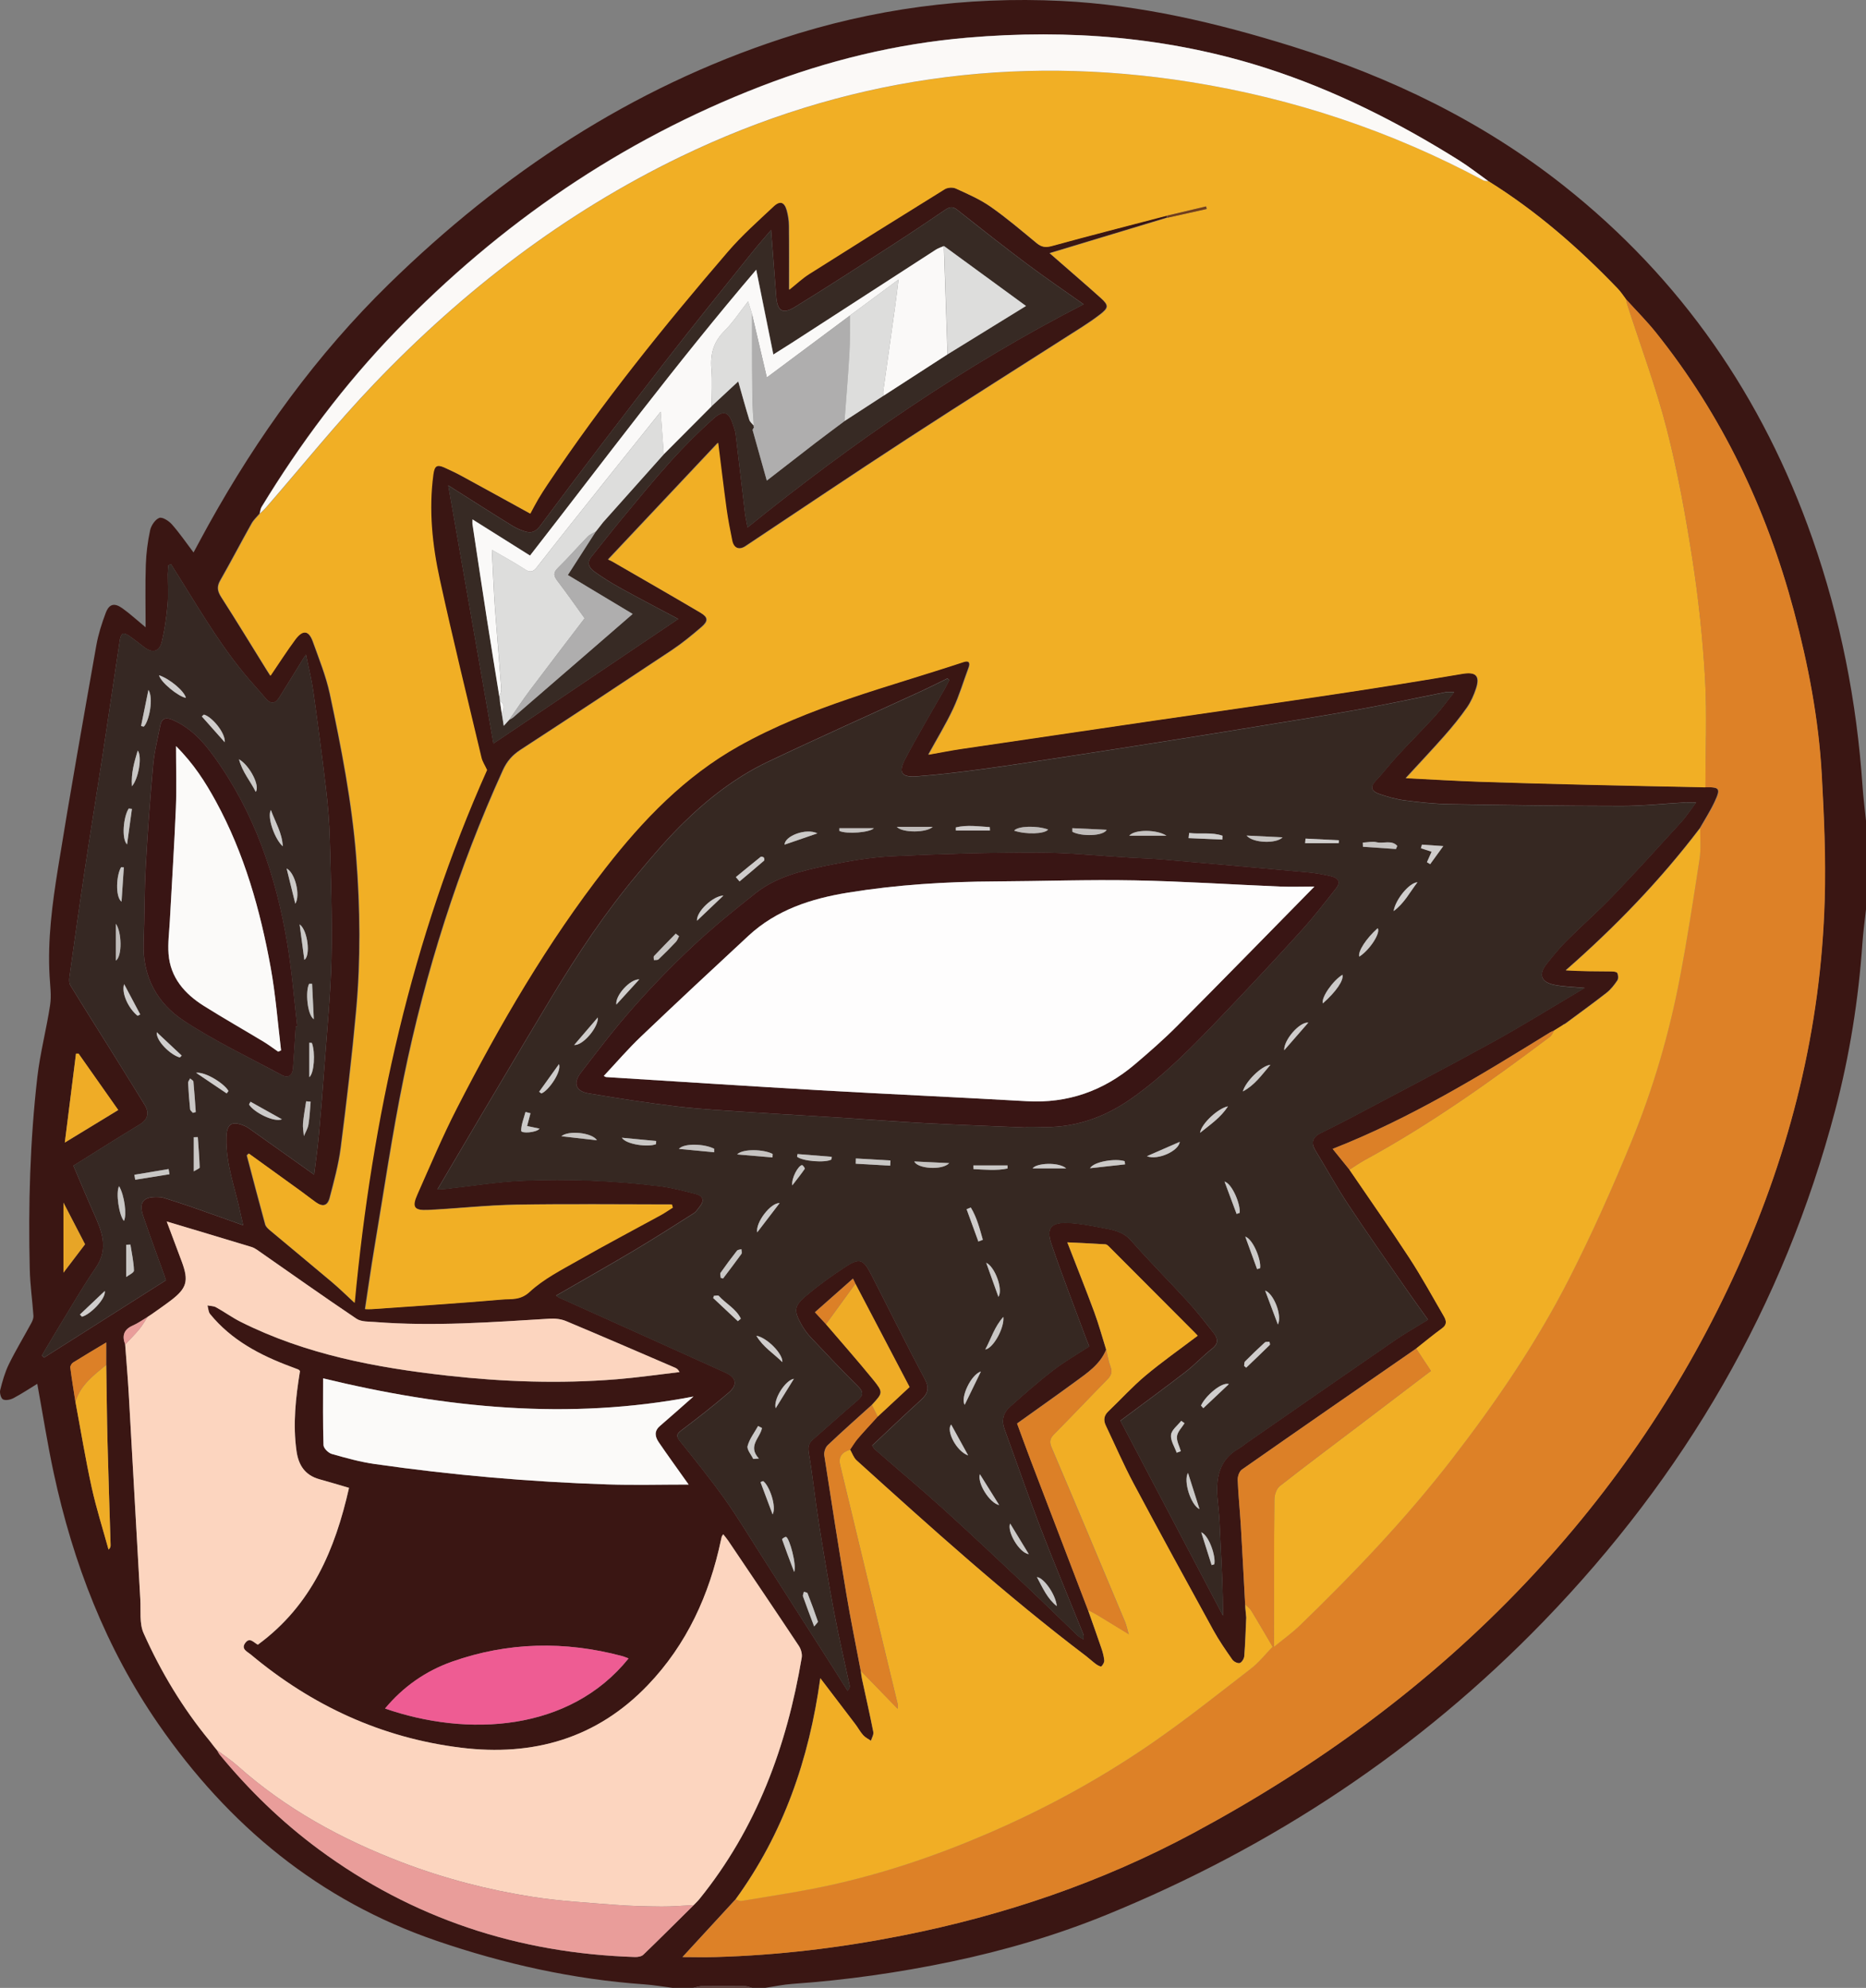 <?xml version="1.0" encoding="UTF-8"?><svg id="uuid-0506a2ec-4953-4fda-9b64-a72b1624e88e" xmlns="http://www.w3.org/2000/svg" viewBox="0 0 380.46 405.4"><rect x="0" y="0" width="380.46" height="405.4" fill="#808080" stroke="none"/><path d="M137.21,405.4c-1.93-.24-3.85-.58-5.79-.72-14.54-1.02-28.63-4.17-42.39-8.88-23.95-8.2-42.42-23.51-56.7-44.16-10.77-15.58-17.43-32.89-21.39-51.3-1.28-5.97-2.22-12.01-3.34-18.13-1.54.94-3.15,2.01-4.84,2.91-.62.33-1.59.53-2.14.27-.42-.2-.73-1.32-.58-1.9.45-1.8.96-3.62,1.77-5.28,1.4-2.85,3.05-5.58,4.57-8.38.24-.45.47-1,.44-1.48-.22-3.17-.68-6.33-.75-9.49-.32-13.09.05-26.17,1.54-39.18.57-4.95,1.87-9.81,2.61-14.74.29-1.91,0-3.91-.11-5.87-.43-7.42.55-14.76,1.72-22.04,2.44-15.16,5.14-30.28,7.81-45.41.4-2.25,1.11-4.48,1.92-6.63.7-1.84,1.76-2.1,3.39-.94,1.56,1.11,2.98,2.43,4.74,3.88,0-4.45-.1-8.6.04-12.74.08-2.36.38-4.74.88-7.05.21-.97,1.02-2.19,1.86-2.52.62-.24,1.95.6,2.57,1.31,1.56,1.76,2.89,3.72,4.42,5.74,1.04-1.91,2.02-3.77,3.04-5.61,10.05-18.1,22.06-34.75,36.89-49.23,23.03-22.49,49.27-39.89,80.07-49.97C177.97,1.79,196.94-.75,216.37.19c16.15.79,31.74,4.48,47.1,9.27,20.07,6.27,38.75,15.28,55.32,28.38,23.99,18.98,40.64,43.17,50.73,71.95,5.73,16.36,9.05,33.22,10.23,50.5.16,2.37.47,4.73.71,7.1v18.05c-.25,2.3-.57,4.6-.73,6.91-.8,11.5-2.6,22.84-5.53,33.98-10.52,40.06-30.76,74.64-59.46,104.3-25.4,26.25-55.25,46-89.03,59.82-10.27,4.2-20.88,7.31-31.74,9.59-10.7,2.24-21.5,3.78-32.4,4.54-1.86.13-3.71.53-5.56.81h-2.63c-.51-.12-1.01-.35-1.52-.35-2.92-.03-5.85-.04-8.77,0-.58,0-1.16.23-1.74.35h-4.14ZM318.71,209.02h0c-.25.15-.5.31-.76.47-.35.22-.7.43-1.05.65-.28.13-.58.23-.85.39-14.24,8.8-28.51,17.55-44.34,23.76,1.17,1.45,2.3,2.84,3.43,4.24,4.08,5.99,8.25,11.91,12.2,17.98,2.52,3.86,4.73,7.92,7.05,11.91.49.85.71,1.68-.34,2.44-1.81,1.32-3.54,2.75-5.3,4.14-11.86,8.21-23.72,16.41-35.54,24.68-.53.37-.88,1.41-.86,2.11.12,3.11.46,6.22.64,9.33.32,5.36.59,10.71.88,16.07.01.25.02.5.03.75.06.64.12,1.29.18,1.93-.12,2.62-.2,5.25-.4,7.87-.04.51-.5,1.27-.92,1.4-.41.13-1.22-.27-1.51-.68-1.36-1.94-2.72-3.9-3.86-5.97-5.48-9.97-10.94-19.95-16.29-29.98-2.05-3.85-3.79-7.87-5.66-11.81-.51-1.07-.4-2.01.51-2.88,2.53-2.41,4.89-5.03,7.56-7.27,3.42-2.87,7.09-5.44,10.67-8.16-.15-.16-.36-.4-.58-.62-5.83-5.85-11.66-11.7-17.49-17.54-.21-.21-.48-.46-.74-.48-2.53-.16-5.07-.27-7.77-.4,1.91,4.93,3.76,9.55,5.49,14.22.93,2.51,1.63,5.1,2.43,7.66-1.23,3-3.81,4.72-6.27,6.52-3.92,2.87-7.9,5.67-11.89,8.53.95,2.57,1.86,5.09,2.81,7.59,3.87,10.15,7.76,20.29,11.64,30.43.91,2.59,1.84,5.17,2.72,7.76.28.82.52,1.68.6,2.53.04.4-.27.93-.59,1.23-.12.11-.75-.2-1.07-.44-.7-.51-1.34-1.12-2.03-1.65-16.37-12.42-31.6-26.18-46.82-39.94-.6-.54-.88-1.44-1.31-2.18.51-.75.97-1.55,1.56-2.23,1.2-1.4,2.47-2.74,3.7-4.11.13-.15.26-.3.39-.45v.04c2.12-1.98,4.26-3.97,6.47-6.02-3.71-7.09-7.38-14.08-11.05-21.08-.15-.32-.31-.65-.48-1.02-2.63,2.32-5.17,4.57-7.76,6.86.81.87,1.53,1.65,2.24,2.42,3.19,3.73,6.44,7.41,9.54,11.21,2.21,2.71,2.12,2.78-.17,5.26-3.01,2.73-6.06,5.42-9,8.22-.48.45-.8,1.42-.7,2.08,1.45,9.44,2.93,18.88,4.51,28.31.87,5.22,1.94,10.41,2.92,15.62.08.55.14,1.11.25,1.66.78,3.6,1.6,7.19,2.31,10.81.11.55-.31,1.2-.48,1.8-.54-.37-1.17-.67-1.59-1.14-.62-.69-1.06-1.53-1.62-2.27-2.31-3.05-4.63-6.09-7.12-9.35-2.28,16.57-7.54,31.71-17.28,45.11-3.7,4.02-7.4,8.04-10.82,11.76,1.93,0,4.34.06,6.75,0,12.78-.36,25.45-1.89,37.98-4.37,20.8-4.11,40.7-10.86,59.41-20.91,25.22-13.55,48.08-30.21,67.81-51.07,18.02-19.05,32.48-40.46,43.25-64.38,10.73-23.83,16.92-48.75,17.68-74.89.25-8.49-.13-17.02-.6-25.52-.63-11.33-2.76-22.45-5.69-33.41-5.57-20.81-14.63-39.89-28.13-56.76-1.9-2.37-4.06-4.52-6.1-6.78-.56-.73-1.06-1.52-1.7-2.19-7.96-8.28-16.56-15.8-26.35-21.89-2.02-1.44-3.97-2.98-6.06-4.29-12.36-7.74-25.35-14.29-39.21-18.75-19.82-6.37-40.27-7.99-60.97-6.22-14.5,1.24-28.53,4.67-42.11,9.92-28.56,11.04-53.16,27.99-74.4,49.93-10.53,10.88-19.53,22.93-27.39,35.85-.23.38-.26.89-.39,1.34-.55.67-1.22,1.27-1.64,2.01-2.17,3.87-4.22,7.81-6.42,11.67-.73,1.28-.54,2.2.23,3.39,3.14,4.9,6.16,9.87,9.23,14.81.24.38.49.76.76,1.19,1.76-2.58,3.33-5.06,5.08-7.41,1.51-2.02,2.76-1.85,3.59.45,1.26,3.53,2.69,7.04,3.47,10.68,2.34,11,4.5,22.04,5.38,33.29.81,10.45.93,20.89-.02,31.32-.85,9.34-1.95,18.65-3.14,27.95-.44,3.45-1.38,6.85-2.26,10.22-.43,1.64-1.43,1.86-2.83.88-1.02-.72-2-1.51-3.01-2.24-3.55-2.57-7.11-5.13-10.66-7.7-.13.13-.26.25-.39.38,1.24,4.7,2.46,9.41,3.75,14.09.13.47.61.89,1.01,1.23,4.17,3.5,8.38,6.96,12.54,10.48,1.63,1.38,3.16,2.88,4.65,4.26,3.53-37.8,11.63-74.3,26.99-108.67-.45-.98-.95-1.71-1.14-2.51-2.87-12.09-5.84-24.17-8.49-36.31-1.54-7.04-2.3-14.21-1.32-21.45.23-1.73.71-2.1,2.3-1.39,1.25.56,2.5,1.16,3.7,1.82,4.6,2.5,9.18,5.04,13.77,7.56.53-.98,1.04-1.98,1.61-2.95.6-1.02,1.25-2.02,1.91-3.01,11.15-16.69,23.72-32.28,36.78-47.48,2.84-3.31,6.14-6.24,9.33-9.22,1.3-1.22,2.22-.87,2.7.83.28,1.01.44,2.09.45,3.14.05,4.28.02,8.57.02,13.04,1.49-1.18,2.67-2.31,4.02-3.17,9.2-5.82,18.42-11.6,27.68-17.33.58-.36,1.64-.43,2.25-.15,2.43,1.11,4.93,2.19,7.11,3.71,3.28,2.29,6.33,4.91,9.42,7.45.97.8,1.79.92,3.04.58,7.82-2.15,15.69-4.16,23.54-6.22,0,.15,0,.29,0,.44-7.8,2.36-15.61,4.72-23.94,7.24,1.14,1,1.79,1.55,2.42,2.11,2.68,2.35,5.39,4.67,8.04,7.06,1.64,1.48,1.59,1.98-.19,3.35-1.14.87-2.33,1.69-3.54,2.47-11.91,7.62-23.88,15.15-35.73,22.86-11.06,7.2-22.01,14.58-33,21.89-1.29.86-2.42.44-2.75-1.15-.44-2.14-.86-4.29-1.16-6.46-.62-4.49-1.15-8.99-1.71-13.48-7.46,7.93-14.89,15.83-22.41,23.82.31.14.58.25.84.4,6.01,3.48,12.03,6.93,18,10.45,1.57.93,1.63,1.7.24,2.9-1.94,1.67-3.93,3.31-6.06,4.73-10.26,6.83-20.55,13.61-30.88,20.34-1.64,1.07-2.75,2.34-3.57,4.14-9.14,20.12-15.77,41.06-20.21,62.67-2.37,11.56-4.06,23.26-6.02,34.91-.68,4.05-1.25,8.12-1.89,12.33.48,0,.9.03,1.32,0,8.86-.63,17.72-1.19,26.57-1.96,1.87-.16,3.72.21,5.63-1.56,2.87-2.67,6.56-4.52,10.03-6.5,5.54-3.16,11.18-6.13,16.78-9.19.82-.45,1.6-.99,2.39-1.5-.06-.21-.12-.42-.18-.64-10.57,0-21.14-.13-31.71.05-6,.1-11.98.78-17.98,1.08-2.88.14-3.37-.59-2.22-3.17,2.62-5.88,5.11-11.83,8.04-17.55,8.81-17.17,18.48-33.82,30.37-49.08,7.64-9.8,16.16-18.64,27.12-24.8,14.41-8.09,30.38-12.04,45.9-17.16,1.01-.33,1.41.12,1,1.19-1.05,2.79-1.88,5.67-3.14,8.36-1.47,3.14-3.29,6.11-5.07,9.36,2.39-.42,4.52-.86,6.67-1.17,13.05-1.94,26.1-3.85,39.15-5.76,12.62-1.85,25.25-3.64,37.86-5.53,8.41-1.26,16.8-2.62,25.18-4.03,2.73-.46,3.68.38,2.82,3.01-.44,1.35-1.04,2.71-1.85,3.87-1.39,1.99-2.94,3.89-4.55,5.72-2.58,2.92-5.26,5.76-7.94,8.68,5.1.25,10.09.56,15.08.73,7.38.26,14.77.44,22.15.62,7.94.19,15.89.34,23.83.51,2.98-.03,3.21.25,1.93,2.99-.86,1.85-1.98,3.58-2.99,5.36-8.06,10.61-17.27,20.14-27.36,28.98,3.12.2,6.17.19,9.22.22.45,0,1.14.06,1.28.32.22.41.27,1.16.02,1.53-.62.92-1.33,1.85-2.2,2.52-2.75,2.15-5.6,4.2-8.4,6.28l-.51.26ZM30.09,268.57h0c-1.01.6-1.97,1.29-3.04,1.76-1.85.82-2.2,2.11-1.52,3.87.24,3.3.53,6.6.72,9.91.8,14.04,1.57,28.09,2.37,42.13.13,2.3-.22,4.85.67,6.83,3.52,7.88,7.96,15.26,13.47,21.96.29.37.58.75.86,1.12.21.25.41.5.62.76.19.32.35.67.58.95,5.97,7.22,12.64,13.72,20.18,19.29,19.15,14.14,40.73,21.2,64.44,21.95.58.02,1.34-.1,1.72-.46,3.46-3.34,6.86-6.74,10.28-10.12.39-.4.8-.78,1.15-1.21,11.68-14.42,17.84-31.19,20.88-49.26.13-.76-.15-1.75-.59-2.4-4.77-7.19-9.61-14.33-14.43-21.49-.29-.42-.63-.81-.98-1.26-.17.25-.26.35-.3.46-.07.24-.12.48-.17.73-2.36,11.16-6.95,21.25-14.9,29.56-10.43,10.91-23.4,14.59-38.11,12.77-16.2-2-30.41-8.58-42.87-19.02-.69-.58-2.02-1.09-1.11-2.34.92-1.25,1.73-.07,2.55.34.09.05.23,0,.04,0,10.98-8.06,15.74-19.45,18.57-31.97-2.11-.62-4.07-1.21-6.05-1.76-2.9-.81-4.24-2.83-4.65-5.7-.79-5.52-.17-10.97.7-16.37-.14-.14-.22-.25-.32-.3-.52-.21-1.05-.4-1.58-.6-6.28-2.34-12.1-5.41-16.43-10.72-.36-.44-.36-1.16-.53-1.75.59.11,1.25.09,1.74.37,1.69.93,3.26,2.09,4.98,2.95,13.27,6.67,27.59,9.36,42.17,10.99,11.47,1.28,22.97,1.68,34.49.75,4.3-.35,8.58-.97,12.87-1.47-.3-.59-.61-.76-.93-.9-7.39-3.18-14.77-6.38-22.19-9.49-1.01-.42-2.22-.57-3.32-.5-11.87.72-23.73,1.61-35.63.68-1.29-.1-2.82-.02-3.8-.67-6.84-4.6-13.55-9.37-20.31-14.08-.35-.24-.75-.45-1.15-.57-3.33-1.02-6.67-2.02-10.01-3.02-2.28-.69-4.57-1.37-7.22-2.16,1.13,3,2.12,5.61,3.09,8.24,1.42,3.85,1.02,5.35-2.17,7.8-1.33,1.03-2.73,1.97-4.1,2.95-.24.16-.48.32-.72.47ZM15.38,285.86c1.09,5.82,2.05,11.67,3.31,17.45.94,4.28,2.28,8.47,3.44,12.7.42-.38.43-.67.42-.96-.21-6.99-.46-13.98-.63-20.98-.13-5.25-.18-10.5-.26-15.74v-4.56c-2.43,1.46-4.62,2.75-6.77,4.1-.29.18-.59.7-.55,1.02.3,2.33.68,4.65,1.04,6.97ZM323.16,201.47c-2.47-.24-4.4-.26-6.26-.64-2.69-.55-3.25-2.11-1.61-4.2,1.34-1.71,2.74-3.41,4.28-4.94,3.05-3.05,6.31-5.89,9.29-9.01,4.71-4.91,9.28-9.95,13.87-14.98,1.03-1.13,1.87-2.44,3.09-4.05-1.25,0-1.87-.03-2.49,0-4.23.24-8.46.71-12.69.7-11.7,0-23.4-.17-35.1-.37-3.04-.05-6.09-.38-9.11-.77-1.77-.23-3.54-.73-5.23-1.32-1.26-.43-2.09-1.2-.75-2.62,1.58-1.68,2.97-3.53,4.54-5.22,2.5-2.71,5.12-5.31,7.6-8.04,1.31-1.44,2.44-3.04,3.91-4.88-.9,0-1.33-.07-1.74.01-5.98,1.18-11.93,2.48-17.93,3.56-6.97,1.26-13.97,2.36-20.96,3.51-6.07,1-12.14,1.97-18.21,2.93-6.57,1.04-13.14,2.07-19.71,3.07-5.71.87-11.42,1.78-17.14,2.55-4.62.62-9.25,1.2-13.9,1.55-3.1.23-3.8-.79-2.37-3.5,2.58-4.91,5.43-9.68,8.16-14.5.3-.54.57-1.09.85-1.64-.13-.11-.26-.22-.38-.33-1.78.87-3.55,1.77-5.35,2.6-10.44,4.8-20.93,9.48-31.31,14.42-6.58,3.14-12.31,7.62-17.47,12.73-3.23,3.2-6.18,6.69-9.1,10.18-6.51,7.76-12.11,16.17-17.33,24.83-5.06,8.39-10.05,16.83-15.05,25.25-2.76,4.65-5.49,9.31-8.37,14.19.63-.03,1.15-.04,1.66-.09,5.25-.57,10.48-1.45,15.75-1.67,9.3-.4,18.61-.02,27.85,1.11,2.52.31,5,.98,7.47,1.61,1.25.32,1.79,1.17.85,2.39-.42.54-.79,1.18-1.34,1.53-4.05,2.58-8.1,5.16-12.23,7.62-5.23,3.11-10.53,6.1-15.84,9.17.19.12.42.31.69.43,11.28,5.08,22.56,10.15,33.82,15.25,2.28,1.03,2.58,2.49.69,4.11-3.12,2.68-6.36,5.21-9.64,7.68-1.04.78-1.06,1.22-.28,2.2,3.11,3.89,6.25,7.77,9.14,11.83,2.63,3.7,4.97,7.61,7.42,11.44,4.84,7.57,9.68,15.15,14.51,22.73,1.04,1.63,2.07,3.27,3.1,4.91.4-.48.48-.79.42-1.07-1.05-4.93-2.21-9.83-3.14-14.78-1.16-6.17-2.19-12.36-3.17-18.56-.74-4.66-1.21-9.37-2.01-14.02-.21-1.24-.08-2.01.82-2.79,3.01-2.62,5.96-5.31,9-7.89,1.19-1.01,1.48-1.73.21-2.98-3.29-3.25-6.47-6.62-9.64-9.99-.76-.81-1.42-1.75-1.96-2.72-1.46-2.63-1.45-3.65.81-5.57,2.6-2.22,5.39-4.24,8.26-6.1,2.83-1.84,3.6-1.55,5.18,1.52,3.66,7.12,7.18,14.31,10.95,21.36,1.03,1.93.62,3.03-.82,4.33-3.32,3.01-6.55,6.1-9.89,9.24.16.23.31.59.58.82,4.65,4.06,9.38,8.02,13.96,12.16,5.6,5.07,11.1,10.26,16.6,15.44,3.64,3.43,7.21,6.95,10.82,10.41.28.26.65.42,1.15.74,0-.49.07-.76-.01-.96-2.94-7.3-5.99-14.55-8.82-21.89-2.55-6.63-4.85-13.36-7.3-20.03-.67-1.83-.26-3.37,1.11-4.58,2.88-2.55,5.77-5.1,8.81-7.45,2.3-1.77,4.84-3.22,7.36-4.87-.33-.84-.71-1.75-1.05-2.68-2.25-6.08-4.62-12.13-6.69-18.27-1.08-3.2-.05-4.37,3.44-4.22,2.28.1,4.56.55,6.82.98,2.17.41,4.32.7,6,2.61,3.75,4.27,7.78,8.29,11.61,12.49,1.84,2.02,3.53,4.2,5.22,6.35.85,1.09,1.08,2.12-.29,3.19-1.9,1.49-3.54,3.29-5.45,4.76-4.43,3.42-8.95,6.72-13.27,9.94,7.02,13.35,13.97,26.55,20.92,39.76,0-5.05-.24-9.96-.5-14.88-.13-2.49-.17-4.99-.46-7.46-.55-4.71-.49-9.13,4.34-11.84.49-.27.9-.66,1.36-.98,10.09-7,20.17-14.02,30.29-20.98,2.14-1.47,4.41-2.74,6.78-4.21-1.59-2.24-3.12-4.34-4.61-6.49-3.87-5.59-7.8-11.14-11.55-16.82-2.41-3.64-4.53-7.47-6.8-11.21-.95-1.57-.59-2.7,1.01-3.5,1.89-.95,3.8-1.88,5.67-2.87,9.83-5.22,19.7-10.35,29.45-15.72,6.22-3.43,12.26-7.2,18.82-11.08ZM64.05,239.54c.34-2.81.72-5.44.96-8.08.43-4.71.81-9.42,1.15-14.14.52-7.26,1.26-14.52,1.42-21.8.18-8.12-.12-16.26-.33-24.38-.09-3.48-.39-6.96-.8-10.42-.78-6.6-1.66-13.19-2.58-19.77-.34-2.39-.94-4.74-1.48-7.44-.37.54-.48.69-.58.84-1.64,2.65-3.25,5.32-4.91,7.95-.79,1.25-1.73,1.31-2.71.16-.81-.95-1.62-1.89-2.45-2.82-5.82-6.49-10.24-13.96-14.82-21.31-.68-1.09-1.37-2.18-2.05-3.27-.18.07-.36.14-.54.21-.04.59-.11,1.18-.12,1.77-.01,2.13.15,4.27-.05,6.39-.23,2.53-.59,5.07-1.19,7.53-.48,1.97-1.9,2.28-3.53,1.06-1.05-.79-2.06-1.62-3.13-2.36-.37-.26-.98-.55-1.28-.41-.32.15-.52.78-.59,1.24-1.19,7.86-2.33,15.73-3.53,23.59-1.18,7.74-2.45,15.46-3.61,23.2-1.1,7.31-2.12,14.63-3.14,21.95-.08.57-.08,1.29.2,1.75,3,4.89,6.07,9.74,9.11,14.6,2.02,3.23,4.01,6.47,6.01,9.71,1.01,1.63.71,2.97-.92,3.98-1.64,1.02-3.3,2.02-4.94,3.04-2.89,1.8-5.78,3.62-8.66,5.42,1.46,3.41,2.75,6.53,4.12,9.6,1.65,3.69,3.19,7.24.44,11.22-2.72,3.95-5.11,8.14-7.62,12.23-1.15,1.87-2.24,3.78-3.36,5.66.15.14.29.29.44.43,8.26-5.24,16.52-10.49,24.85-15.77-.14-.42-.24-.77-.36-1.11-1.43-3.99-2.92-7.96-4.27-11.98-.95-2.82.02-3.99,2.99-3.88.37.01.76.03,1.11.14,1.84.58,3.69,1.15,5.52,1.79,3.5,1.22,6.99,2.48,10.76,3.82-.24-1.06-.39-1.71-.53-2.37-1.08-5.16-3.05-10.13-2.89-15.57.08-2.66,1.01-3.45,3.65-2.35.46.19.88.48,1.28.76,4.27,3.02,8.52,6.06,12.96,9.21ZM157.21,46.91c-1.31,1.55-2.63,3.02-3.86,4.56-5.91,7.39-11.89,14.74-17.68,22.22-8.58,11.08-17.11,22.2-25.47,33.46-1.3,1.76-2.35,1.55-3.84.99-.7-.26-1.38-.61-2.02-1-2.13-1.31-4.23-2.64-6.35-3.98-2.14-1.35-4.27-2.7-6.59-4.18,3.12,17.82,6.18,35.33,9.21,52.65,12.51-8.43,25.02-16.87,37.69-25.41-3.95-2.1-7.87-4.14-11.74-6.28-1.8-.99-3.55-2.08-5.22-3.27-1.05-.75-1.88-1.74-.75-3.14,2.04-2.52,4.01-5.09,6.08-7.58,3.34-4.02,6.65-8.09,10.15-11.97,2.71-3,5.59-5.88,8.61-8.58,2.12-1.9,3.22-1.43,4.05,1.27.18.6.44,1.19.51,1.8.65,5.36,1.25,10.73,1.9,16.1.12,1,.35,1.98.53,2.99,21.56-17.41,44.02-32.93,68.53-45.51-3.99-2.83-7.86-5.46-11.6-8.26-4.78-3.59-9.48-7.29-14.16-11-.94-.75-1.59-.6-2.48,0-3.61,2.46-7.24,4.89-10.91,7.26-6.55,4.23-13.1,8.48-19.74,12.56-2.51,1.54-3.56.8-3.79-2.12-.34-4.47-.69-8.94-1.05-13.6ZM141.39,284.8c-25.4,4.88-50.55,2.35-75.51-3.71,0,4.54-.07,9.08.08,13.62.02.64.99,1.59,1.7,1.8,2.87.82,5.78,1.63,8.73,2.05,15.73,2.26,31.55,3.64,47.43,4.16,5.53.18,11.07.03,16.59.03-.21-.29-.56-.78-.91-1.27-1.73-2.45-3.49-4.87-5.18-7.35-.75-1.11-1-2.26.23-3.32,2.3-1.98,4.56-4.01,6.84-6.01ZM128.15,338.21c-.5-.19-.9-.37-1.31-.48-11.67-3.1-23.26-2.89-34.66,1.14-5.38,1.9-9.96,5.1-13.67,9.56,16.78,5.83,37.58,4.77,49.65-10.21ZM24.1,226.37c-2.67-3.8-5.38-7.65-8.09-11.5-.17,0-.34,0-.52,0-.75,5.97-1.5,11.95-2.28,18.14,3.97-2.42,7.46-4.55,10.88-6.63ZM12.94,259.54c1.68-2.22,3.09-4.07,4.4-5.79-1.43-2.76-2.81-5.43-4.4-8.49v14.28Z" fill="#3a1613" stroke-width="0"/><path d="M141.34,405.4c.58-.12,1.16-.35,1.74-.35,2.92-.04,5.85-.03,8.77,0,.51,0,1.02.23,1.52.35h-12.03Z" fill="#5f413d" stroke-width="0"/><path d="M303.49,36.95c9.78,6.09,18.39,13.6,26.35,21.89.64.66,1.14,1.45,1.7,2.19.08.36.13.74.25,1.09,2.71,8.42,5.84,16.74,8.03,25.3,2.25,8.78,3.87,17.74,5.26,26.7,1.24,8.04,2.11,16.17,2.57,24.29.42,7.36.08,14.77.08,22.16-7.94-.17-15.89-.32-23.83-.51-7.38-.18-14.77-.37-22.15-.62-4.99-.17-9.98-.48-15.08-.73,2.68-2.92,5.36-5.75,7.94-8.68,1.61-1.83,3.16-3.73,4.55-5.72.81-1.16,1.4-2.52,1.85-3.87.86-2.63-.09-3.47-2.82-3.01-8.38,1.41-16.77,2.77-25.18,4.03-12.61,1.9-25.24,3.69-37.86,5.53-13.05,1.91-26.1,3.83-39.15,5.76-2.15.32-4.28.75-6.67,1.17,1.78-3.25,3.6-6.22,5.07-9.36,1.26-2.69,2.09-5.57,3.14-8.36.4-1.07,0-1.52-1-1.19-15.52,5.13-31.49,9.07-45.9,17.16-10.96,6.15-19.49,15-27.12,24.8-11.9,15.26-21.57,31.91-30.37,49.08-2.93,5.72-5.43,11.67-8.04,17.55-1.15,2.58-.66,3.31,2.22,3.17,6-.29,11.98-.97,17.98-1.08,10.57-.18,21.14-.05,31.71-.05.06.21.12.42.18.64-.8.5-1.57,1.04-2.39,1.5-5.59,3.06-11.24,6.03-16.78,9.19-3.47,1.98-7.15,3.83-10.03,6.5-1.91,1.77-3.76,1.4-5.63,1.56-8.85.77-17.71,1.33-26.57,1.96-.42.03-.84,0-1.32,0,.64-4.2,1.21-8.27,1.89-12.33,1.96-11.64,3.65-23.35,6.02-34.91,4.43-21.61,11.07-42.55,20.21-62.67.81-1.79,1.93-3.07,3.57-4.14,10.33-6.73,20.62-13.51,30.88-20.34,2.13-1.42,4.12-3.06,6.06-4.73,1.4-1.2,1.33-1.98-.24-2.9-5.97-3.53-11.99-6.98-18-10.45-.26-.15-.53-.26-.84-.4,7.51-7.99,14.95-15.89,22.41-23.82.57,4.5,1.1,9,1.71,13.48.3,2.16.72,4.32,1.16,6.46.33,1.59,1.45,2.02,2.75,1.15,10.99-7.31,21.93-14.69,33-21.89,11.85-7.71,23.82-15.24,35.73-22.86,1.21-.78,2.4-1.59,3.54-2.47,1.78-1.37,1.83-1.87.19-3.35-2.65-2.39-5.36-4.71-8.04-7.06-.64-.56-1.28-1.11-2.42-2.11,8.33-2.52,16.14-4.88,23.94-7.24,2.69-.6,5.38-1.2,8.07-1.8-.04-.17-.09-.35-.13-.52-2.65.63-5.29,1.25-7.94,1.88-7.85,2.06-15.71,4.07-23.54,6.22-1.25.34-2.07.22-3.04-.58-3.09-2.55-6.14-5.16-9.42-7.45-2.18-1.52-4.68-2.6-7.11-3.71-.61-.28-1.67-.21-2.25.15-9.26,5.73-18.48,11.5-27.68,17.33-1.35.86-2.53,1.98-4.02,3.17,0-4.47.03-8.76-.02-13.04-.01-1.05-.17-2.13-.45-3.14-.48-1.7-1.4-2.05-2.7-.83-3.19,2.99-6.49,5.92-9.33,9.22-13.06,15.2-25.63,30.79-36.78,47.48-.66.99-1.31,1.99-1.91,3.01-.57.97-1.08,1.97-1.61,2.95-4.59-2.52-9.17-5.06-13.77-7.56-1.21-.66-2.45-1.26-3.7-1.82-1.59-.71-2.06-.34-2.3,1.39-.98,7.24-.22,14.41,1.32,21.45,2.65,12.14,5.62,24.21,8.49,36.31.19.8.69,1.53,1.14,2.51-15.36,34.37-23.46,70.87-26.99,108.67-1.5-1.38-3.02-2.88-4.65-4.26-4.16-3.52-8.37-6.97-12.54-10.48-.4-.34-.88-.76-1.01-1.23-1.29-4.69-2.51-9.39-3.75-14.09.13-.13.26-.25.39-.38,3.55,2.57,7.11,5.13,10.66,7.7,1.01.73,1.99,1.52,3.01,2.24,1.4.98,2.4.76,2.83-.88.88-3.38,1.81-6.77,2.26-10.22,1.19-9.3,2.29-18.62,3.14-27.95.95-10.42.84-20.87.02-31.32-.88-11.25-3.04-22.29-5.38-33.29-.78-3.64-2.21-7.16-3.47-10.68-.83-2.31-2.08-2.47-3.59-.45-1.75,2.35-3.32,4.83-5.08,7.41-.27-.42-.52-.8-.76-1.19-3.07-4.94-6.09-9.92-9.23-14.81-.76-1.19-.96-2.11-.23-3.39,2.2-3.85,4.25-7.79,6.42-11.67.42-.74,1.09-1.34,1.64-2.01.4-.39.84-.74,1.2-1.16,7.35-8.45,14.38-17.22,22.11-25.31,18.18-19.01,38.78-34.88,62.59-46.36,33.06-15.95,67.74-20.95,103.95-15.16,20.96,3.35,40.87,10,59.61,20.03.3.16.71.12,1.07.18Z" fill="#f1af25" stroke-width="0"/><path d="M323.16,201.47c-6.57,3.88-12.6,7.66-18.82,11.08-9.75,5.37-19.62,10.5-29.45,15.72-1.87.99-3.78,1.92-5.67,2.87-1.6.81-1.96,1.94-1.01,3.5,2.27,3.73,4.39,7.56,6.8,11.21,3.75,5.67,7.68,11.23,11.55,16.82,1.48,2.14,3.01,4.25,4.61,6.49-2.37,1.46-4.64,2.74-6.78,4.21-10.12,6.96-20.2,13.98-30.29,20.98-.46.32-.88.71-1.36.98-4.83,2.72-4.89,7.13-4.34,11.84.29,2.47.33,4.97.46,7.46.26,4.92.5,9.83.5,14.88-6.95-13.2-13.89-26.41-20.92-39.76,4.32-3.23,8.84-6.52,13.27-9.94,1.91-1.47,3.55-3.28,5.45-4.76,1.37-1.07,1.14-2.11.29-3.19-1.69-2.16-3.37-4.33-5.22-6.35-3.83-4.2-7.86-8.22-11.61-12.49-1.68-1.91-3.83-2.2-6-2.61-2.25-.43-4.53-.88-6.82-.98-3.48-.15-4.52,1.02-3.44,4.22,2.07,6.14,4.44,12.19,6.69,18.27.34.93.72,1.85,1.05,2.68-2.52,1.65-5.06,3.1-7.36,4.87-3.04,2.35-5.93,4.9-8.81,7.45-1.37,1.21-1.79,2.75-1.11,4.58,2.45,6.67,4.75,13.4,7.3,20.03,2.83,7.34,5.88,14.59,8.82,21.89.08.2.01.47.01.96-.5-.32-.88-.48-1.15-.74-3.61-3.46-7.17-6.98-10.82-10.41-5.5-5.18-11-10.37-16.6-15.44-4.57-4.14-9.31-8.1-13.96-12.16-.26-.23-.42-.59-.58-.82,3.34-3.13,6.57-6.23,9.89-9.24,1.44-1.3,1.86-2.4.82-4.33-3.77-7.06-7.29-14.25-10.95-21.36-1.58-3.07-2.35-3.37-5.18-1.52-2.87,1.86-5.66,3.88-8.26,6.1-2.26,1.92-2.27,2.94-.81,5.57.54.97,1.2,1.92,1.96,2.72,3.17,3.37,6.35,6.74,9.64,9.99,1.27,1.25.98,1.97-.21,2.98-3.04,2.58-5.99,5.27-9,7.89-.89.78-1.03,1.55-.82,2.79.8,4.65,1.28,9.36,2.01,14.02.98,6.2,2.01,12.39,3.17,18.56.93,4.95,2.09,9.85,3.14,14.78.06.28-.02.59-.42,1.07-1.03-1.64-2.06-3.28-3.1-4.91-4.83-7.58-9.67-15.16-14.51-22.73-2.45-3.83-4.78-7.74-7.42-11.44-2.89-4.06-6.03-7.94-9.14-11.83-.78-.98-.76-1.42.28-2.2,3.28-2.47,6.53-5,9.64-7.68,1.88-1.62,1.59-3.08-.69-4.11-11.26-5.11-22.55-10.17-33.82-15.25-.27-.12-.5-.31-.69-.43,5.32-3.07,10.62-6.06,15.84-9.17,4.13-2.46,8.18-5.04,12.23-7.62.55-.35.92-.99,1.34-1.53.95-1.22.4-2.06-.85-2.39-2.47-.63-4.95-1.31-7.47-1.61-9.25-1.12-18.55-1.51-27.85-1.11-5.26.23-10.5,1.1-15.75,1.67-.51.06-1.03.06-1.66.09,2.88-4.88,5.61-9.54,8.37-14.19,5.01-8.43,9.99-16.86,15.05-25.25,5.23-8.66,10.82-17.07,17.33-24.83,2.92-3.49,5.87-6.98,9.1-10.18,5.16-5.11,10.89-9.59,17.47-12.73,10.37-4.94,20.87-9.61,31.31-14.42,1.8-.83,3.57-1.73,5.35-2.6.13.11.26.22.38.33-.28.55-.54,1.11-.85,1.64-2.73,4.83-5.58,9.6-8.16,14.5-1.43,2.71-.72,3.74,2.37,3.5,4.65-.35,9.28-.93,13.9-1.55,5.72-.77,11.43-1.68,17.14-2.55,6.57-1.01,13.14-2.03,19.71-3.07,6.07-.96,12.15-1.93,18.21-2.93,6.99-1.15,13.99-2.25,20.96-3.51,5.99-1.09,11.95-2.38,17.93-3.56.4-.08.84-.01,1.74-.01-1.47,1.84-2.6,3.44-3.91,4.88-2.48,2.72-5.1,5.33-7.6,8.04-1.56,1.69-2.96,3.54-4.54,5.22-1.33,1.42-.51,2.18.75,2.62,1.7.58,3.46,1.09,5.23,1.32,3.02.39,6.07.72,9.11.77,11.7.2,23.4.36,35.1.37,4.23,0,8.46-.46,12.69-.7.62-.04,1.24,0,2.49,0-1.22,1.61-2.06,2.91-3.09,4.05-4.58,5.03-9.16,10.07-13.87,14.98-2.98,3.11-6.25,5.95-9.29,9.01-1.54,1.54-2.93,3.23-4.28,4.94-1.64,2.09-1.07,3.65,1.61,4.2,1.86.38,3.79.41,6.26.64ZM209.11,229.93s0-.08,0-.11c.81,0,1.63-.04,2.44,0,7.09.38,13.43-1.77,19.16-5.81,6.77-4.76,12.51-10.67,18.2-16.62,5.48-5.73,10.9-11.52,16.23-17.39,2.55-2.81,4.89-5.82,7.24-8.8.99-1.25.59-2.14-1.07-2.51-1.51-.34-3.05-.63-4.59-.77-9.78-.9-19.56-1.76-29.35-2.6-2.3-.2-4.6-.27-6.9-.4-6.34-.37-12.68-1.04-19.02-1.04-9.86,0-19.74.27-29.59.75-4.51.22-9.02,1.01-13.45,1.93-5.06,1.05-10.18,2.29-14.36,5.6-4.34,3.44-8.66,6.94-12.71,10.72-4.29,4.01-8.39,8.25-12.28,12.65-3.75,4.24-7.2,8.75-10.64,13.25-1.64,2.13-1.03,3.77,1.57,4.2,6,1.01,12.02,1.95,18.06,2.67,4.88.58,9.79.83,14.69,1.15,6.28.42,12.56.75,18.83,1.15,5.65.36,11.3.81,16.96,1.1,6.85.36,13.71.6,20.57.89ZM206.78,169.4c2.41.82,6.25.69,6.92-.23-2.31-.85-6.23-.72-6.92.23ZM182.85,168.62c1.1,1.26,6.12,1.23,7.32,0h-7.32ZM218.64,168.89c0,.25,0,.49.01.74,1.83.99,6.36.89,6.99-.41-2.42-.11-4.71-.22-7-.33ZM230.24,170.44h7.6c-1.9-1.3-6.56-1.34-7.6,0ZM198.46,237.67c0,.25.02.5.03.75,2.32.1,4.63.35,6.94-.12,0-.21,0-.42,0-.63h-6.97ZM157.51,236.04c.01-.24.02-.47.03-.71-1.76-.95-6.12-1.12-7.25.1,2.61.22,4.92.42,7.22.61ZM254.17,170.4c1.29,1.56,6.08,1.7,7.34.36-2.67-.13-5.01-.25-7.34-.36ZM284.62,173.14c.09-.21.18-.42.27-.62-1.12-1.28-2.83-.43-4.2-.75-.89-.21-1.88.03-2.83.07.01.28.02.57.03.85,2.24.15,4.48.3,6.73.46ZM146.95,260.59c.16.05.32.1.48.14,1.26-1.67,2.53-3.32,3.75-5.02.15-.21,0-.64-.01-.97-.31.1-.74.11-.91.33-1.15,1.47-2.27,2.97-3.34,4.5-.16.22.02.67.04,1.02ZM186.42,236.86c.59,1.45,5.64,1.89,7.12.34-2.28-.11-4.55-.22-7.12-.34ZM174.5,236.25c0,.36-.01.71-.02,1.07,2.34.13,4.68.27,7.02.4.02-.35.04-.71.06-1.06-2.35-.14-4.71-.27-7.06-.41ZM145.61,234.99c0-.24,0-.48.01-.72-1.93-1.02-6.15-1.2-7.2.02,2.57.25,4.88.47,7.19.69ZM240.54,232.86c-2.2.97-4.32,1.89-6.7,2.93,2.24.88,6.52-1.09,6.7-2.93ZM121.71,232.54c-.97-1.59-5.88-2.05-7.25-.82,2.66.3,4.95.56,7.25.82ZM171.14,168.89c0,.19,0,.38,0,.57,1.52.67,6.22.33,7.03-.57h-7.04ZM247.04,319.18l.54-.17c.37-1.55-1.06-5.89-2.66-6.53.71,2.23,1.42,4.47,2.12,6.7ZM133.75,233.33l.03-.64c-2.33-.22-4.66-.44-7-.67.89,1.41,5.43,1.97,6.96,1.31ZM204.57,268.56c-1.82,2.04-2.45,4.34-3.68,6.65,1.69-.27,3.95-4.53,3.68-6.65ZM229.4,237.45l-.08-.64c-1.83-.61-6.28.06-7.07,1.43,2.57-.28,4.86-.54,7.16-.79ZM277.14,195.09c2.13-1.34,4.42-4.86,3.76-5.8-2.35,2.09-4.08,4.75-3.76,5.8ZM242.22,300.37c-.98,1.65.58,6.58,2.35,7.39-.82-2.59-1.53-4.82-2.35-7.39ZM205.96,310.7c-.69,1.6,1.85,6,3.8,6.24-1.22-2.01-2.44-4.01-3.8-6.24ZM259.03,217.15c-1.86.18-5.12,3.48-5.62,5.43,2.44-1.31,3.77-3.28,5.62-5.43ZM138.45,190.93c-.23-.18-.45-.35-.68-.53-1.48,1.52-2.98,3.03-4.43,4.57-.14.15-.02.54-.02.82.32-.04.75.03.94-.15,1.22-1.16,2.4-2.35,3.55-3.57.29-.31.42-.76.63-1.14ZM162.61,235.35c-.03.18-.07.36-.1.54,1.09.92,5.75,1.29,7.02.57.02-.18.04-.37.05-.55-2.32-.19-4.65-.37-6.97-.56ZM166,331.69c.45-.58.81-.87.76-1.02-.66-1.93-1.37-3.85-2.11-5.76-.07-.17-.49-.2-.74-.3-.07.32-.28.69-.18.95.67,1.92,1.41,3.81,2.27,6.12ZM161.92,320.58c.55-1.44-.94-6.85-1.64-7.16-.18-.08-.85.41-.83.47.73,2.09,1.52,4.16,2.47,6.68ZM108.16,227.02c-.34-.09-.68-.17-1.01-.26-.33,1.28-.88,2.56-.88,3.83,0,.59,3.08.42,3.75-.43-.91-.19-1.72-.36-2.54-.53.24-.92.46-1.77.69-2.62ZM244.68,231.02c2.22-1.79,4.18-3.1,5.7-5.4-1.95.34-5.43,3.5-5.7,5.4ZM203.57,264.48c1.01-1.55-.74-6.18-2.49-6.96.91,2.56,1.7,4.76,2.49,6.96ZM150.44,269.43c.2-.17.41-.34.61-.51-.96-2.01-3.05-3.05-4.49-4.64-.15-.17-.65-.02-.99-.02-.05.15-.1.3-.16.45,1.68,1.57,3.35,3.15,5.03,4.72ZM199.48,253.19c.3-.12.61-.23.91-.35-.64-2.26-1.22-4.56-2.45-6.58-.29.11-.58.22-.86.34.8,2.2,1.6,4.4,2.4,6.6ZM158.96,245.35c-1.81-.11-4.96,3.98-4.57,5.97,1.58-2.07,2.97-3.88,4.57-5.97ZM269.72,204.62c2.74-2.43,4.29-4.72,3.99-5.83-1.92,1.17-4.37,4.63-3.99,5.83ZM252.13,247.56c.21-.07.41-.14.62-.21.23-1.65-1.49-5.95-3.08-6.39.82,2.2,1.64,4.4,2.46,6.6ZM166.66,169.95c-2.33-1.14-6.68.56-6.69,2.3,2.12-.73,4.23-1.46,6.69-2.3ZM125.67,204.86c1.56-1.71,3.12-3.42,4.68-5.13-1.88-.1-4.96,3.32-4.68,5.13ZM109.93,222.64c.15.12.3.24.45.35,1.41-.48,4.18-4.43,3.6-5.98-1.35,1.88-2.7,3.75-4.04,5.63ZM215.47,327.54c-.2-2.3-2.6-5.77-4.05-5.92,1.19,2.23,2.13,4.4,4.05,5.92ZM260.55,270.11c.92-1.81-.84-6.29-2.6-6.92.95,2.53,1.77,4.72,2.6,6.92ZM155.59,302.04c-.18.07-.35.14-.53.22.82,2.2,1.65,4.39,2.47,6.59.87-1.66-.73-6-1.94-6.8ZM142.11,187.77c1.67-1.59,3.35-3.19,5.39-5.13-2.1.05-5.53,3.24-5.39,5.13ZM150.03,178.87c.25.29.5.59.76.88,1.67-1.41,3.35-2.81,5-4.24.1-.09.06-.49-.06-.63-.12-.14-.51-.24-.62-.15-1.71,1.36-3.39,2.75-5.08,4.14ZM253.66,278.57c.14.12.29.23.43.35,1.61-1.54,3.22-3.08,4.81-4.64.1-.1-.04-.43-.07-.65-.32.04-.75-.03-.95.15-1.37,1.25-2.71,2.54-4.02,3.86-.19.19-.14.62-.2.94ZM155.36,291.22c-.26-.14-.53-.27-.79-.41-.75,1.35-1.75,2.63-2.14,4.07-.19.73.73,1.76,1.15,2.65.38-.03.77-.06,1.15-.09-2.37-2.55.25-4.18.63-6.22ZM203.72,306.93c-1.46-2.35-2.7-4.32-3.93-6.29-.58,1.81,1.99,5.92,3.93,6.29ZM289.01,179.92c-1.73.11-4.53,3.6-4.86,5.88,2.2-1.63,3.23-3.76,4.86-5.88ZM256.31,258.82c.2-.06.4-.13.61-.19.27-1.62-1.41-5.91-3.02-6.44l2.41,6.63ZM158.15,287.19c1.24-2,2.48-4.01,3.72-6.01-1.79.3-4.24,4.25-3.72,6.01ZM261.84,214.18c1.83-2.1,3.38-3.87,4.92-5.64-1.84-.17-5.05,3.61-4.92,5.64ZM117.07,213.11c1.81.14,5-3.7,4.82-5.62-1.78,2.08-3.3,3.85-4.82,5.62ZM244.87,286.64c.16.18.31.36.47.54,1.7-1.6,3.4-3.2,5.22-4.92-1.4-.49-4.71,2.29-5.69,4.38ZM200,279.69c-2.02.61-4.22,5.34-3.31,6.8,1.09-2.24,2.1-4.31,3.31-6.8ZM193.94,290.52c-1.09,1.16,1,5.43,3.46,6.29-1.26-2.29-2.32-4.23-3.46-6.29ZM159.51,277.78c.15-1.72-3.22-5.05-5.29-5.37,1.38,2.33,3.45,3.55,5.29,5.37ZM290.94,175.83c.22.13.44.27.66.4.79-1.08,1.57-2.16,2.67-3.68-1.84-.13-3.09-.21-4.35-.3-.07.24-.14.48-.21.73.73.24,1.45.48,2.18.72-.32.71-.63,1.42-.95,2.13ZM242.46,169.87c-.04.35-.08.7-.12,1.05,2.29.1,4.59.2,6.88.3.02-.26.03-.52.05-.78-2.22-.79-4.55-.27-6.81-.57ZM239.91,296.25c.28-.1.56-.2.85-.31-.29-1.02-.9-2.09-.78-3.06.12-.93,1-1.77,1.54-2.65-.23-.16-.45-.32-.68-.48-.74.95-1.96,1.84-2.08,2.86-.14,1.15.72,2.42,1.15,3.63ZM201.84,169.37c-.01-.23-.02-.47-.03-.7-2.31-.14-4.63-.5-6.92.06v.63h6.95ZM217.39,238.27c-1.58-1.36-6.11-1.08-6.85,0h6.85ZM266.19,171.02c-.03.31-.05.63-.08.94h6.84c.02-.2.03-.4.05-.6l-6.8-.34ZM161.54,241.74c1.01-1.31,1.82-2.33,2.55-3.39.06-.09-.37-.75-.56-.74-.74.03-2.22,2.68-1.99,4.13Z" fill="#362822" stroke-width="0"/><path d="M347.72,160.56c0-7.39.34-14.79-.08-22.16-.47-8.12-1.33-16.25-2.57-24.29-1.39-8.96-3-17.93-5.26-26.7-2.2-8.56-5.32-16.87-8.03-25.3-.11-.35-.17-.73-.25-1.09,2.04,2.25,4.2,4.41,6.1,6.78,13.5,16.87,22.56,35.96,28.13,56.76,2.93,10.96,5.06,22.08,5.69,33.41.47,8.49.85,17.02.6,25.52-.76,26.14-6.95,51.06-17.68,74.89-10.77,23.92-25.23,45.33-43.25,64.38-19.73,20.86-42.59,37.52-67.81,51.07-18.72,10.05-38.61,16.8-59.41,20.91-12.53,2.48-25.2,4.01-37.98,4.37-2.41.07-4.82,0-6.75,0,3.42-3.72,7.12-7.74,10.82-11.76.4.11.82.38,1.19.31,6-1.03,12.04-1.89,17.98-3.19,10.99-2.41,21.62-6,31.96-10.45,11.75-5.05,22.94-11.12,33.46-18.35,7.03-4.83,13.71-10.17,20.47-15.39,1.64-1.27,2.95-2.96,4.41-4.45.09,0,.19,0,.28,0,1.77-1.45,3.65-2.78,5.28-4.36,11.01-10.65,21.57-21.72,30.97-33.87,9-11.64,17.28-23.75,23.95-36.86,4.67-9.18,8.88-18.62,12.78-28.16,4.35-10.64,7.57-21.68,9.75-32.98,1.56-8.12,2.81-16.3,4.06-24.48.31-2.04.1-4.15.13-6.23,1.01-1.78,2.13-3.51,2.99-5.36,1.28-2.75,1.04-3.02-1.93-2.99Z" fill="#dd8127" stroke-width="0"/><path d="M30.81,268.09c1.37-.98,2.76-1.92,4.1-2.95,3.19-2.45,3.59-3.95,2.17-7.8-.97-2.62-1.96-5.23-3.09-8.24,2.65.79,4.94,1.48,7.22,2.16,3.34,1,6.68,2,10.01,3.02.41.12.8.33,1.15.57,6.76,4.71,13.48,9.48,20.31,14.08.98.66,2.51.57,3.8.67,11.9.93,23.76.04,35.63-.68,1.1-.07,2.32.08,3.32.5,7.42,3.11,14.8,6.31,22.19,9.49.32.14.62.31.93.9-4.29.5-8.57,1.12-12.87,1.47-11.52.93-23.02.53-34.49-.75-14.58-1.63-28.9-4.32-42.17-10.99-1.72-.87-3.29-2.02-4.98-2.95-.5-.27-1.16-.25-1.74-.37.17.59.18,1.31.53,1.75,4.33,5.31,10.14,8.38,16.43,10.72.53.2,1.05.39,1.58.6.1.04.18.16.32.3-.87,5.4-1.49,10.85-.7,16.37.41,2.86,1.75,4.89,4.65,5.7,1.97.55,3.94,1.14,6.05,1.76-2.82,12.53-7.59,23.91-18.57,31.97.19,0,.05.04-.04,0-.82-.41-1.63-1.6-2.55-.34-.91,1.25.42,1.76,1.11,2.34,12.47,10.44,26.67,17.02,42.87,19.02,14.72,1.81,27.68-1.87,38.11-12.77,7.95-8.31,12.54-18.39,14.9-29.56.05-.24.1-.49.17-.73.04-.11.13-.21.3-.46.35.45.69.84.98,1.26,4.82,7.15,9.66,14.3,14.43,21.49.43.65.72,1.65.59,2.4-3.04,18.07-9.2,34.84-20.88,49.26-.35.43-.77.81-1.15,1.21-2.18.11-4.36.31-6.54.29-3.18-.03-6.37-.1-9.55-.35-5.59-.44-11.2-.76-16.73-1.62-9.13-1.42-18.06-3.75-26.72-7.06-12.24-4.68-23.59-10.87-33.43-19.64-1.32-1.18-2.82-2.16-4.23-3.23-.21-.25-.41-.5-.62-.76-.29-.37-.58-.75-.86-1.12-5.51-6.69-9.95-14.07-13.47-21.96-.89-1.98-.54-4.54-.67-6.83-.8-14.04-1.57-28.09-2.37-42.13-.19-3.3-.48-6.6-.72-9.91.96-1.04,1.98-2.03,2.88-3.12.64-.77,1.13-1.67,1.68-2.51,0,0,0,0,0,0,.24-.16.48-.32.72-.47Z" fill="#fcd5bf" stroke-width="0"/><path d="M259.46,335.84c-1.46,1.5-2.77,3.19-4.41,4.45-6.75,5.22-13.44,10.56-20.47,15.39-10.52,7.23-21.71,13.31-33.46,18.35-10.35,4.45-20.97,8.04-31.96,10.45-5.94,1.3-11.98,2.17-17.98,3.19-.37.06-.79-.2-1.19-.31,9.75-13.4,15-28.54,17.28-45.11,2.49,3.26,4.81,6.3,7.12,9.35.56.74,1,1.58,1.62,2.27.43.48,1.06.77,1.59,1.14.17-.6.59-1.25.48-1.8-.71-3.61-1.54-7.21-2.31-10.81-.12-.55-.17-1.11-.25-1.66,2.46,2.53,4.92,5.07,7.51,7.74,0-.49.05-.75,0-.98-1.83-7.62-3.67-15.23-5.5-22.85-2.08-8.65-4.16-17.3-6.24-25.95-.37-1.53.35-2.59,2.05-3.07.43.73.71,1.63,1.31,2.18,15.22,13.76,30.45,27.53,46.82,39.94.69.53,1.33,1.14,2.03,1.65.32.23.95.55,1.07.44.32-.29.62-.82.59-1.23-.08-.86-.32-1.71-.6-2.53-.88-2.6-1.81-5.18-2.72-7.76.65.34,1.31.66,1.93,1.04,2.11,1.27,4.21,2.57,6.31,3.85.06.05.12.1.18.15-.05-.06-.1-.12-.15-.17-.24-.83-.4-1.7-.73-2.49-4.96-11.84-9.92-23.68-14.95-35.49-.51-1.19-.36-1.87.52-2.76,3.65-3.67,7.2-7.45,10.83-11.14.8-.81,1.07-1.54.63-2.65-.42-1.09-.59-2.28-.86-3.42-.8-2.55-1.5-5.15-2.43-7.66-1.72-4.67-3.58-9.29-5.49-14.22,2.7.13,5.24.24,7.77.4.26.02.54.27.74.48,5.84,5.84,11.66,11.69,17.49,17.54.22.22.43.45.58.62-3.58,2.72-7.25,5.29-10.67,8.16-2.67,2.24-5.03,4.85-7.56,7.27-.91.87-1.02,1.8-.51,2.88,1.88,3.94,3.61,7.96,5.66,11.81,5.35,10.04,10.81,20.01,16.29,29.98,1.14,2.07,2.5,4.03,3.86,5.97.29.41,1.1.81,1.51.68.42-.13.88-.88.92-1.4.21-2.62.28-5.24.4-7.87-.06-.64-.12-1.29-.18-1.93-.01-.25-.02-.5-.03-.75.42.42.94.79,1.24,1.28,1.48,2.43,2.9,4.9,4.35,7.35Z" fill="#f1ae25" stroke-width="0"/><path d="M346.66,168.91c-.03,2.08.18,4.2-.13,6.23-1.25,8.17-2.5,16.36-4.06,24.48-2.17,11.3-5.4,22.34-9.75,32.98-3.9,9.54-8.11,18.98-12.78,28.16-6.67,13.1-14.95,25.22-23.95,36.86-9.4,12.15-19.95,23.21-30.97,33.87-1.64,1.58-3.52,2.92-5.28,4.36.01-10.02,0-20.03.09-30.05,0-.93.42-2.2,1.1-2.73,5.34-4.2,10.79-8.26,16.2-12.37,4.86-3.69,9.71-7.38,14.62-11.12-1.05-1.59-2.03-3.08-3.01-4.57,1.76-1.39,3.49-2.82,5.3-4.14,1.06-.76.83-1.6.34-2.44-2.32-3.99-4.53-8.05-7.05-11.91-3.96-6.07-8.13-11.99-12.2-17.98,1.05-.66,2.06-1.38,3.14-1.97,13.33-7.26,25.65-16.04,37.75-25.14.39-.29.58-.85.86-1.29.35-.22.7-.43,1.05-.65.25-.16.5-.32.76-.48,0,0,0,.01,0,.01.17-.09.34-.17.51-.26,2.81-2.09,5.65-4.13,8.4-6.28.87-.68,1.58-1.6,2.2-2.52.24-.36.2-1.11-.02-1.53-.14-.26-.84-.32-1.28-.32-3.05-.03-6.1-.01-9.22-.22,10.09-8.84,19.3-18.37,27.36-28.98Z" fill="#f1af25" stroke-width="0"/><path d="M64.05,239.54c-4.44-3.16-8.7-6.19-12.96-9.21-.41-.29-.83-.57-1.28-.76-2.64-1.1-3.57-.31-3.65,2.35-.16,5.44,1.81,10.41,2.89,15.57.14.66.29,1.31.53,2.37-3.77-1.34-7.26-2.6-10.76-3.82-1.83-.64-3.67-1.21-5.52-1.79-.35-.11-.74-.13-1.11-.14-2.97-.11-3.94,1.06-2.99,3.88,1.35,4.02,2.84,7.99,4.27,11.98.12.34.22.69.36,1.11-8.32,5.28-16.58,10.53-24.85,15.77-.15-.14-.29-.29-.44-.43,1.12-1.89,2.21-3.79,3.36-5.66,2.51-4.1,4.89-8.28,7.62-12.23,2.74-3.98,1.21-7.53-.44-11.22-1.37-3.07-2.66-6.18-4.12-9.6,2.88-1.8,5.76-3.61,8.66-5.42,1.64-1.02,3.29-2.02,4.94-3.04,1.63-1.01,1.93-2.35.92-3.98-2-3.24-4-6.48-6.01-9.71-3.04-4.87-6.11-9.71-9.11-14.6-.28-.46-.28-1.18-.2-1.75,1.02-7.32,2.04-14.64,3.14-21.95,1.16-7.74,2.43-15.46,3.61-23.2,1.2-7.86,2.34-15.73,3.53-23.59.07-.45.26-1.08.59-1.24.3-.14.91.15,1.28.41,1.07.75,2.08,1.58,3.13,2.36,1.63,1.22,3.04.91,3.53-1.06.6-2.46.96-5,1.19-7.53.19-2.11.03-4.26.05-6.39,0-.59.08-1.18.12-1.77.18-.07.36-.14.54-.21.68,1.09,1.37,2.18,2.05,3.27,4.58,7.36,9,14.82,14.82,21.31.83.93,1.65,1.87,2.45,2.82.98,1.15,1.92,1.09,2.71-.16,1.66-2.63,3.28-5.3,4.91-7.95.1-.15.21-.3.58-.84.55,2.7,1.15,5.05,1.48,7.44.93,6.58,1.81,13.17,2.58,19.77.41,3.46.7,6.94.8,10.42.22,8.13.52,16.26.33,24.38-.16,7.27-.9,14.53-1.42,21.8-.34,4.72-.72,9.43-1.15,14.14-.24,2.64-.62,5.27-.96,8.08ZM60.3,209.34c.1-.02.19-.04.29-.06-.65-5.55-1.08-11.15-1.99-16.66-2.29-13.88-6.72-26.97-15.08-38.49-2.22-3.05-4.77-5.77-8.35-7.33-1.33-.58-2.2-.35-2.49,1.12-.53,2.68-1.21,5.35-1.46,8.06-.63,6.94-1.14,13.89-1.52,20.85-.28,5.11-.22,10.24-.42,15.36-.27,6.88,2.72,12.36,8.17,15.95,6.34,4.16,13.25,7.46,19.95,11.06,1.37.74,2.23.1,2.34-1.47.2-2.8.37-5.6.55-8.4ZM23.63,195.9c1.31-.92,1.21-5.78,0-7.51v7.51ZM63.34,224.67c-.31-.03-.61-.05-.92-.08-.22,1.49-.51,2.98-.64,4.48-.07.86.11,1.75.18,2.62.32-.79.8-1.55.93-2.36.25-1.54.31-3.1.45-4.66ZM40.33,231.89c-.27,0-.55.01-.82.02v6.96c.57-.36,1.21-.59,1.2-.8-.07-2.06-.24-4.12-.38-6.19ZM25.73,260.42c.47-.38,1.59-.87,1.58-1.33-.04-1.77-.45-3.53-.72-5.29-.29.01-.57.03-.86.04v6.57ZM26.9,164.96c-.22-.02-.44-.05-.66-.07-1.07,1.6-1.5,6.21-.34,7.31.35-2.59.67-4.91.99-7.24ZM24.28,241.9c-.72,1.3,0,5.99.99,7.08.62-1.23.12-5.2-.99-7.08ZM24.78,183.89c.16-2.33.31-4.67.47-7-.18-.01-.37-.02-.55-.04-.97,1.54-1.24,6.01.08,7.04ZM34.56,239.47c-.06-.36-.12-.71-.18-1.07-2.33.39-4.65.78-6.98,1.17.06.34.11.68.17,1.01,2.33-.37,4.66-.74,6.99-1.12ZM63.63,200.63c-.2,0-.4,0-.59,0-.8,1.46-.39,6.36.95,7.22-.13-2.57-.24-4.9-.35-7.22ZM28.08,153.06c-.67,2.28-1.37,4.53-1.18,7.28,1.36-1.55,2.11-6.13,1.18-7.28ZM60.21,184.3c1.07-1.68,0-6.26-1.77-7.19.56,2.28,1.12,4.55,1.77,7.19ZM39.34,226.96c.19-.06.38-.11.58-.17-.15-2.07-.28-4.14-.48-6.2-.02-.24-.44-.43-.67-.65-.15.3-.43.61-.41.91.09,1.79.23,3.58.41,5.37.03.27.38.5.58.75ZM55.23,165.19c-.81,1.41.75,5.92,2.43,7.4-.16-2.81-1.48-4.81-2.43-7.4ZM28.05,207.15c.18-.09.36-.18.54-.28-1.09-2.06-2.19-4.12-3.28-6.18-.6,1.9.94,5.02,2.74,6.45ZM28.76,148.06c.19.04.38.08.57.12,1.14-1.17,2-5.92.94-7.48-.56,2.72-1.03,5.04-1.5,7.36ZM48.73,154.84c.7,2.67,2.34,4.45,3.41,6.65.93-1.2-1.22-5.39-3.41-6.65ZM51.07,224.68l-.3.57c1.05,1.64,5.11,3.67,6.71,3.01-2.29-1.28-4.35-2.43-6.41-3.58ZM46.22,222.99l.37-.5c-.78-1.46-4.69-3.96-6.6-3.71,2.36,1.59,4.3,2.9,6.24,4.21ZM41.55,145.73c-.13.12-.27.25-.4.37,1.56,1.75,3.11,3.51,4.67,5.26.19-1.93-2.71-5.29-4.27-5.64ZM16.29,268.08c.14.15.28.29.42.44,1.56-.36,4.91-3.6,4.66-5.25-1.69,1.6-3.39,3.21-5.08,4.81ZM32.43,137.71c.3,1.4,3.93,4.36,5.47,4.61-.29-1.34-3.21-3.85-5.47-4.61ZM31.96,210.5c-.19,1.75,2.83,4.67,4.71,5.15.13-.13.26-.25.38-.38-1.7-1.59-3.39-3.18-5.09-4.77ZM62.05,195.74c1.31-.79.71-6.03-.96-7.23.34,2.6.64,4.86.96,7.23ZM63.59,212.69c-.17-.02-.35-.04-.52-.05v7.03c.98-.8,1.27-4.96.52-6.98Z" fill="#362823" stroke-width="0"/><path d="M157.21,46.91c.36,4.66.71,9.13,1.05,13.6.22,2.92,1.28,3.66,3.79,2.12,6.65-4.08,13.19-8.34,19.74-12.56,3.67-2.37,7.3-4.8,10.91-7.26.89-.61,1.54-.75,2.48,0,4.68,3.72,9.38,7.42,14.16,11,3.74,2.8,7.61,5.43,11.6,8.26-24.51,12.58-46.97,28.1-68.53,45.51-.18-1.02-.41-2-.53-2.99-.64-5.37-1.25-10.74-1.9-16.1-.07-.61-.33-1.2-.51-1.8-.83-2.7-1.93-3.17-4.05-1.27-3.01,2.7-5.89,5.58-8.61,8.58-3.5,3.88-6.81,7.95-10.15,11.97-2.07,2.49-4.04,5.06-6.08,7.58-1.13,1.39-.3,2.39.75,3.14,1.67,1.19,3.43,2.28,5.22,3.27,3.87,2.13,7.8,4.18,11.74,6.28-12.67,8.54-25.18,16.98-37.69,25.41-3.03-17.32-6.09-34.83-9.21-52.65,2.32,1.47,4.45,2.83,6.59,4.18,2.11,1.33,4.22,2.67,6.35,3.98.64.39,1.32.74,2.02,1,1.48.55,2.53.76,3.84-.99,8.35-11.25,16.88-22.38,25.47-33.46,5.8-7.48,11.77-14.83,17.68-22.22,1.23-1.54,2.55-3.01,3.86-4.56ZM172.19,85.87c2.64-1.72,5.28-3.43,7.92-5.15,4.37-2.83,8.74-5.65,13.11-8.48,5.26-3.25,10.52-6.49,15.97-9.85-5.75-4.2-11.24-8.21-16.72-12.22-.55.24-1.14.42-1.64.74-9.76,6.3-19.51,12.62-29.27,18.94-1.24.81-2.51,1.58-3.86,2.44-1.15-5.69-2.26-11.19-3.49-17.29-16.34,19.14-30.99,38.87-46.12,58.29-3.89-2.45-7.74-4.87-11.74-7.38,0,.46-.03.7,0,.93.98,6.49,1.95,12.98,2.96,19.46.83,5.31,1.7,10.6,2.55,15.91.02.25.05.5.07.75.13.87.26,1.74.39,2.6.12.72.23,1.45.39,2.45.53-.59.82-.9,1.1-1.22.26-.16.56-.28.79-.47,5.73-4.95,11.46-9.91,17.19-14.87,2.35-2.04,4.7-4.08,7.2-6.25-4.49-2.7-8.74-5.25-13.21-7.94,2-3.12,3.85-5.99,5.7-8.87.22-.28.44-.56.66-.84.27-.35.55-.7.82-1.05,4.13-4.62,8.25-9.25,12.38-13.87,3.26-3.27,6.51-6.54,9.77-9.81,1.76-1.64,3.52-3.28,5.41-5.03.79,2.79,1.48,5.31,2.25,7.81.14.47.61.83.93,1.24l-.08.14.11.11c-.1.19-.2.38-.3.57.97,3.47,1.95,6.94,2.9,10.34,3.43-2.66,6.66-5.18,9.91-7.68,1.96-1.5,3.95-2.97,5.93-4.45Z" fill="#372a24" stroke-width="0"/><path d="M303.49,36.95c-.36-.05-.77-.02-1.07-.18-18.74-10.03-38.65-16.68-59.61-20.03-36.2-5.79-70.89-.79-103.95,15.16-23.8,11.49-44.41,27.35-62.59,46.36-7.73,8.09-14.76,16.86-22.11,25.31-.37.42-.8.78-1.2,1.16.12-.45.16-.96.39-1.34,7.86-12.92,16.86-24.97,27.39-35.85,21.24-21.95,45.85-38.89,74.4-49.93,13.58-5.25,27.6-8.68,42.11-9.92,20.7-1.78,41.15-.15,60.97,6.22,13.86,4.46,26.86,11.01,39.21,18.75,2.09,1.31,4.05,2.86,6.06,4.29Z" fill="#fbf9f7" stroke-width="0"/><path d="M141.39,284.8c-2.27,2-4.53,4.03-6.84,6.01-1.23,1.06-.99,2.21-.23,3.32,1.69,2.48,3.45,4.9,5.18,7.35.35.49.7.98.91,1.27-5.52,0-11.06.15-16.59-.03-15.88-.52-31.7-1.9-47.43-4.16-2.95-.42-5.86-1.23-8.73-2.05-.71-.2-1.68-1.16-1.7-1.8-.15-4.54-.08-9.08-.08-13.62,24.96,6.06,50.12,8.6,75.51,3.71Z" fill="#fbfaf9" stroke-width="0"/><path d="M44.24,356.91c1.42,1.07,2.91,2.05,4.23,3.23,9.84,8.77,21.19,14.96,33.43,19.64,8.66,3.31,17.59,5.64,26.72,7.06,5.53.86,11.15,1.18,16.73,1.62,3.17.25,6.36.33,9.55.35,2.18.02,4.36-.19,6.54-.29-3.42,3.38-6.81,6.79-10.28,10.12-.38.36-1.14.48-1.72.46-23.71-.76-45.29-7.81-64.44-21.95-7.54-5.57-14.22-12.06-20.18-19.29-.23-.28-.39-.63-.58-.95Z" fill="#e99d9a" stroke-width="0"/><path d="M128.15,338.21c-12.07,14.98-32.87,16.04-49.65,10.21,3.71-4.45,8.3-7.66,13.67-9.56,11.41-4.02,23-4.24,34.66-1.14.42.11.82.3,1.31.48Z" fill="#ee5c93" stroke-width="0"/><path d="M288.75,275c.98,1.49,1.96,2.98,3.01,4.57-4.92,3.74-9.77,7.43-14.62,11.12-5.41,4.11-10.86,8.17-16.2,12.37-.68.53-1.09,1.8-1.1,2.73-.09,10.02-.07,20.03-.09,30.05-.09,0-.19,0-.28,0-1.44-2.45-2.86-4.92-4.35-7.35-.3-.49-.82-.86-1.24-1.28-.29-5.36-.56-10.72-.88-16.07-.19-3.11-.52-6.22-.64-9.33-.03-.71.32-1.74.86-2.11,11.81-8.27,23.68-16.47,35.54-24.68Z" fill="#dc8027" stroke-width="0"/><path d="M225.53,275.26c.28,1.14.44,2.33.86,3.42.44,1.12.17,1.84-.63,2.65-3.63,3.69-7.18,7.47-10.83,11.14-.89.89-1.03,1.57-.52,2.76,5.03,11.81,9.99,23.65,14.95,35.49.33.79.49,1.66.73,2.49l-.02.02c-2.1-1.29-4.2-2.58-6.31-3.85-.63-.38-1.29-.69-1.93-1.04-3.88-10.14-7.77-20.29-11.64-30.43-.95-2.5-1.86-5.02-2.81-7.59,3.99-2.86,7.97-5.65,11.89-8.53,2.46-1.8,5.04-3.52,6.27-6.52Z" fill="#dc8027" stroke-width="0"/><path d="M173.33,295.64c-1.7.48-2.42,1.54-2.05,3.07,2.08,8.65,4.16,17.3,6.24,25.95,1.83,7.62,3.67,15.23,5.5,22.85.06.23,0,.49,0,.98-2.6-2.68-5.06-5.21-7.51-7.74-.98-5.2-2.05-10.4-2.92-15.62-1.58-9.42-3.06-18.86-4.51-28.31-.1-.65.22-1.62.7-2.08,2.94-2.8,5.99-5.49,9-8.21.4.79.8,1.58,1.19,2.37,0,0,.01-.04.01-.04-.13.15-.26.3-.39.45-1.24,1.37-2.51,2.71-3.7,4.11-.59.69-1.04,1.49-1.56,2.23Z" fill="#dc8027" stroke-width="0"/><path d="M178.97,288.89c-.4-.79-.8-1.58-1.19-2.37,2.28-2.48,2.37-2.55.17-5.26-3.1-3.8-6.35-7.48-9.54-11.21,2-2.75,4-5.51,6-8.26,3.67,7,7.33,13.99,11.05,21.08-2.21,2.06-4.35,4.04-6.48,6.02Z" fill="#efac26" stroke-width="0"/><path d="M21.66,278.34c.08,5.25.13,10.5.26,15.74.18,6.99.42,13.98.63,20.98,0,.29,0,.58-.42.96-1.16-4.23-2.5-8.42-3.44-12.7-1.27-5.78-2.22-11.63-3.31-17.45,1.02-3.41,3.72-5.41,6.29-7.53Z" fill="#efac26" stroke-width="0"/><path d="M316.9,210.14c-.28.43-.47.99-.86,1.29-12.11,9.1-24.42,17.87-37.75,25.14-1.08.59-2.1,1.31-3.14,1.97-1.13-1.39-2.26-2.79-3.43-4.24,15.83-6.21,30.1-14.96,44.34-23.76.26-.16.56-.26.85-.39Z" fill="#dc8027" stroke-width="0"/><path d="M24.1,226.37c-3.42,2.08-6.91,4.21-10.88,6.63.78-6.19,1.53-12.17,2.28-18.14.17,0,.34,0,.52,0,2.71,3.85,5.42,7.71,8.09,11.5Z" fill="#efac26" stroke-width="0"/><path d="M21.66,278.34c-2.57,2.11-5.27,4.12-6.29,7.53-.36-2.32-.74-4.64-1.04-6.97-.04-.32.26-.83.55-1.02,2.15-1.35,4.34-2.64,6.77-4.1v4.56Z" fill="#dc8027" stroke-width="0"/><path d="M12.94,259.54v-14.28c1.59,3.06,2.97,5.73,4.4,8.49-1.31,1.72-2.72,3.58-4.4,5.79Z" fill="#e7a527" stroke-width="0"/><path d="M174.41,261.78c-2,2.75-4,5.51-6,8.26-.72-.77-1.43-1.55-2.24-2.42,2.59-2.29,5.13-4.54,7.76-6.86.18.37.33.69.48,1.02Z" fill="#dc8027" stroke-width="0"/><path d="M30.09,268.57c-.56.84-1.04,1.74-1.68,2.51-.9,1.09-1.91,2.08-2.88,3.12-.68-1.76-.32-3.05,1.52-3.87,1.06-.47,2.03-1.16,3.04-1.76Z" fill="#e99d9a" stroke-width="0"/><path d="M237.95,43.98c2.65-.63,5.29-1.25,7.94-1.88.04.17.09.35.13.52-2.69.6-5.38,1.2-8.07,1.8,0-.15,0-.29,0-.44Z" fill="#743f1a" stroke-width="0"/><path d="M253.91,327.96c.06.64.12,1.29.18,1.93-.06-.64-.12-1.29-.18-1.93Z" fill="#dc8027" stroke-width="0"/><path d="M42.76,355.03c.29.37.58.75.86,1.12-.29-.37-.58-.75-.86-1.12Z" fill="#e99d9a" stroke-width="0"/><path d="M318.71,209.01c-.25.16-.5.32-.76.48.25-.16.5-.32.76-.48Z" fill="#dc8027" stroke-width="0"/><path d="M30.81,268.09c-.24.16-.48.32-.72.47.24-.16.48-.32.72-.47Z" fill="#e99d9a" stroke-width="0"/><path d="M178.59,289.29c.13-.15.26-.3.39-.45-.13.15-.26.3-.39.45Z" fill="#efac26" stroke-width="0"/><path d="M319.22,208.77c-.17.09-.34.17-.51.26.17-.09.34-.17.51-.26Z" fill="#dc8027" stroke-width="0"/><path d="M209.11,229.93c-6.86-.29-13.71-.53-20.57-.89-5.66-.3-11.3-.75-16.96-1.1-6.28-.4-12.56-.73-18.83-1.15-4.9-.33-9.82-.57-14.69-1.15-6.04-.72-12.06-1.66-18.06-2.67-2.6-.44-3.21-2.07-1.57-4.2,3.45-4.5,6.89-9.01,10.64-13.25,3.89-4.4,7.99-8.64,12.28-12.65,4.04-3.78,8.36-7.28,12.71-10.72,4.18-3.31,9.29-4.54,14.36-5.6,4.43-.92,8.94-1.71,13.45-1.93,9.85-.48,19.72-.76,29.59-.75,6.34,0,12.68.68,19.02,1.04,2.3.13,4.61.2,6.9.4,9.78.84,19.57,1.71,29.35,2.6,1.54.14,3.08.43,4.59.77,1.66.37,2.06,1.26,1.07,2.51-2.35,2.98-4.68,5.99-7.24,8.8-5.33,5.87-10.75,11.66-16.23,17.39-5.69,5.95-11.43,11.86-18.2,16.62-5.73,4.04-12.07,6.19-19.16,5.81-.81-.04-1.63,0-2.44,0,0,.04,0,.08,0,.11ZM268,180.8c-2.36,0-4.73.08-7.1-.01-9.87-.4-19.73-1.06-29.6-1.25-9.44-.17-18.9.16-28.35.21-10.08.05-20.11.67-30.08,2.29-7.53,1.22-14.57,3.5-20.29,8.81-7.34,6.81-14.66,13.63-21.9,20.54-2.64,2.52-5.03,5.32-7.58,8.03.28.13.38.22.48.23,14.48.9,28.95,1.85,43.43,2.68,14.11.81,28.23,1.43,42.34,2.24,8.36.48,15.63-2.11,21.95-7.45,2.96-2.5,5.89-5.06,8.62-7.81,9.35-9.4,18.61-18.89,28.07-28.51Z" fill="#391514" stroke-width="0"/><path d="M206.78,169.4c.69-.95,4.61-1.08,6.92-.23-.67.92-4.51,1.05-6.92.23Z" fill="#bfbbb9" stroke-width="0"/><path d="M182.85,168.62h7.32c-1.21,1.23-6.22,1.26-7.32,0Z" fill="#bfbbb9" stroke-width="0"/><path d="M218.64,168.89c2.29.11,4.59.21,7,.33-.63,1.31-5.16,1.41-6.99.41,0-.25,0-.49-.01-.74Z" fill="#bfbbb9" stroke-width="0"/><path d="M230.24,170.44c1.04-1.34,5.7-1.3,7.6,0h-7.6Z" fill="#c6c3c1" stroke-width="0"/><path d="M198.46,237.67h6.97c0,.21,0,.42,0,.63-2.31.47-4.63.22-6.94.12,0-.25-.02-.5-.03-.75Z" fill="#c9c7c5" stroke-width="0"/><path d="M157.51,236.04c-2.3-.2-4.61-.39-7.22-.61,1.13-1.22,5.49-1.05,7.25-.1-.01.24-.02.47-.03.71Z" fill="#c6c3c1" stroke-width="0"/><path d="M254.17,170.4c2.34.12,4.67.23,7.34.36-1.26,1.34-6.06,1.2-7.34-.36Z" fill="#c6c3c1" stroke-width="0"/><path d="M284.62,173.14c-2.24-.15-4.48-.3-6.73-.46-.01-.28-.02-.57-.03-.85.95-.04,1.94-.28,2.83-.07,1.37.32,3.08-.52,4.2.75-.09.21-.18.42-.27.62Z" fill="#c6c3c1" stroke-width="0"/><path d="M146.95,260.59c-.02-.35-.19-.8-.04-1.02,1.07-1.53,2.19-3.03,3.34-4.5.17-.22.6-.22.91-.33.01.33.16.76.01.97-1.22,1.7-2.49,3.35-3.75,5.02-.16-.05-.32-.1-.48-.14Z" fill="#c9c7c5" stroke-width="0"/><path d="M186.42,236.86c2.56.12,4.84.23,7.12.34-1.48,1.55-6.53,1.12-7.12-.34Z" fill="#c6c3c1" stroke-width="0"/><path d="M174.5,236.25c2.35.14,4.71.27,7.06.41-.02.35-.04.71-.06,1.06-2.34-.13-4.68-.27-7.02-.4,0-.36.01-.71.02-1.07Z" fill="#c9c7c5" stroke-width="0"/><path d="M145.61,234.99c-2.31-.22-4.63-.45-7.19-.69,1.05-1.22,5.27-1.04,7.2-.02,0,.24,0,.48-.01.72Z" fill="#c6c3c1" stroke-width="0"/><path d="M240.54,232.86c-.18,1.84-4.46,3.82-6.7,2.93,2.38-1.04,4.5-1.97,6.7-2.93Z" fill="#cccac9" stroke-width="0"/><path d="M121.71,232.54c-2.3-.26-4.6-.52-7.25-.82,1.38-1.24,6.28-.77,7.25.82Z" fill="#c6c3c1" stroke-width="0"/><path d="M171.14,168.89h7.04c-.81.9-5.51,1.25-7.03.57,0-.19,0-.38,0-.57Z" fill="#c6c3c1" stroke-width="0"/><path d="M247.04,319.18c-.71-2.23-1.42-4.47-2.12-6.7,1.6.65,3.03,4.99,2.66,6.53l-.54.17Z" fill="#cccac9" stroke-width="0"/><path d="M133.75,233.33c-1.53.66-6.07.1-6.96-1.31,2.33.22,4.66.44,7,.67l-.03.64Z" fill="#c9c7c5" stroke-width="0"/><path d="M204.57,268.56c.27,2.11-1.99,6.38-3.68,6.65,1.23-2.3,1.86-4.61,3.68-6.65Z" fill="#c9c7c5" stroke-width="0"/><path d="M229.4,237.45c-2.29.25-4.59.51-7.16.79.79-1.38,5.25-2.05,7.07-1.43l.08.64Z" fill="#cbc9c7" stroke-width="0"/><path d="M277.14,195.09c-.31-1.05,1.41-3.71,3.76-5.8.65.94-1.63,4.46-3.76,5.8Z" fill="#cccac9" stroke-width="0"/><path d="M242.22,300.37c.82,2.57,1.53,4.8,2.35,7.39-1.77-.81-3.33-5.74-2.35-7.39Z" fill="#cbc9c7" stroke-width="0"/><path d="M205.96,310.7c1.36,2.23,2.58,4.24,3.8,6.24-1.95-.24-4.49-4.64-3.8-6.24Z" fill="#cbc9c7" stroke-width="0"/><path d="M259.03,217.15c-1.85,2.15-3.18,4.12-5.62,5.43.5-1.95,3.76-5.25,5.62-5.43Z" fill="#cccac9" stroke-width="0"/><path d="M138.45,190.93c-.2.38-.34.83-.63,1.14-1.15,1.22-2.33,2.42-3.55,3.57-.19.18-.62.11-.94.15,0-.28-.12-.67.02-.82,1.45-1.55,2.95-3.05,4.43-4.57.23.18.45.35.68.53Z" fill="#c6c3c1" stroke-width="0"/><path d="M162.61,235.35c2.32.19,4.65.37,6.97.56-.02.18-.04.37-.05.55-1.27.73-5.93.35-7.02-.57.03-.18.07-.36.1-.54Z" fill="#c9c7c5" stroke-width="0"/><path d="M166,331.69c-.87-2.3-1.6-4.2-2.27-6.12-.09-.26.11-.63.18-.95.26.1.68.13.74.3.75,1.9,1.45,3.82,2.11,5.76.05.15-.31.43-.76,1.02Z" fill="#cbc9c7" stroke-width="0"/><path d="M161.92,320.58c-.95-2.52-1.74-4.59-2.47-6.68-.02-.06.64-.55.83-.47.71.31,2.19,5.71,1.64,7.16Z" fill="#cccac9" stroke-width="0"/><path d="M108.16,227.02c-.22.85-.45,1.7-.69,2.62.82.17,1.63.34,2.54.53-.66.84-3.75,1.02-3.75.43,0-1.28.55-2.56.88-3.83.34.09.68.17,1.01.26Z" fill="#cccac9" stroke-width="0"/><path d="M244.68,231.02c.27-1.91,3.75-5.06,5.7-5.4-1.51,2.3-3.48,3.62-5.7,5.4Z" fill="#cfcccb" stroke-width="0"/><path d="M203.57,264.48c-.79-2.2-1.57-4.4-2.49-6.96,1.75.78,3.49,5.41,2.49,6.96Z" fill="#cccac9" stroke-width="0"/><path d="M150.44,269.43c-1.68-1.57-3.35-3.15-5.03-4.72.05-.15.1-.3.16-.45.34,0,.84-.15.99.02,1.44,1.59,3.53,2.63,4.49,4.64-.2.17-.41.34-.61.51Z" fill="#d0cecd" stroke-width="0"/><path d="M199.48,253.19c-.8-2.2-1.6-4.4-2.4-6.6.29-.11.58-.22.86-.34,1.23,2.03,1.81,4.32,2.45,6.58-.3.12-.61.23-.91.35Z" fill="#cfcccb" stroke-width="0"/><path d="M158.96,245.35c-1.6,2.09-2.99,3.9-4.57,5.97-.39-1.99,2.75-6.08,4.57-5.97Z" fill="#cccac9" stroke-width="0"/><path d="M269.72,204.62c-.38-1.2,2.07-4.66,3.99-5.83.3,1.11-1.25,3.4-3.99,5.83Z" fill="#cccac9" stroke-width="0"/><path d="M252.13,247.56c-.82-2.2-1.64-4.4-2.46-6.6,1.58.45,3.31,4.74,3.08,6.39-.21.07-.41.14-.62.21Z" fill="#cccac9" stroke-width="0"/><path d="M166.66,169.95c-2.46.85-4.56,1.57-6.69,2.3,0-1.75,4.35-3.44,6.69-2.3Z" fill="#cbc9c7" stroke-width="0"/><path d="M125.67,204.86c-.28-1.81,2.8-5.23,4.68-5.13-1.56,1.71-3.12,3.42-4.68,5.13Z" fill="#d0cecd" stroke-width="0"/><path d="M109.93,222.64c1.35-1.88,2.7-3.75,4.04-5.63.59,1.56-2.19,5.5-3.6,5.98-.15-.12-.3-.24-.45-.35Z" fill="#cfcccb" stroke-width="0"/><path d="M215.47,327.54c-1.91-1.51-2.86-3.68-4.05-5.92,1.45.15,3.84,3.62,4.05,5.92Z" fill="#cccac9" stroke-width="0"/><path d="M260.55,270.11c-.83-2.2-1.65-4.39-2.6-6.92,1.76.63,3.52,5.11,2.6,6.92Z" fill="#cccac9" stroke-width="0"/><path d="M155.59,302.04c1.21.8,2.81,5.14,1.94,6.8-.82-2.2-1.65-4.39-2.47-6.59.18-.07.35-.14.53-.22Z" fill="#cfcccb" stroke-width="0"/><path d="M142.11,187.77c-.14-1.89,3.29-5.08,5.39-5.13-2.04,1.95-3.71,3.54-5.39,5.13Z" fill="#d0cecd" stroke-width="0"/><path d="M150.03,178.87c1.69-1.39,3.37-2.78,5.08-4.14.11-.09.5.02.62.15.12.13.16.54.06.63-1.65,1.43-3.33,2.83-5,4.24-.25-.29-.5-.59-.76-.88Z" fill="#cfcccb" stroke-width="0"/><path d="M253.66,278.57c.06-.32.01-.75.2-.94,1.31-1.32,2.65-2.61,4.02-3.86.2-.18.62-.11.95-.15.03.22.17.56.07.65-1.58,1.57-3.2,3.1-4.81,4.64-.14-.12-.29-.23-.43-.35Z" fill="#cfcccb" stroke-width="0"/><path d="M155.36,291.22c-.38,2.04-2.99,3.67-.63,6.22-.38.03-.77.06-1.15.09-.42-.89-1.34-1.92-1.15-2.65.38-1.44,1.39-2.72,2.14-4.07.26.14.53.27.79.41Z" fill="#cccac9" stroke-width="0"/><path d="M203.72,306.93c-1.93-.38-4.51-4.48-3.93-6.29,1.23,1.97,2.46,3.94,3.93,6.29Z" fill="#cfcccb" stroke-width="0"/><path d="M289.01,179.92c-1.63,2.12-2.66,4.25-4.86,5.88.34-2.28,3.13-5.77,4.86-5.88Z" fill="#d0cecd" stroke-width="0"/><path d="M256.31,258.82l-2.41-6.63c1.61.53,3.29,4.82,3.02,6.44-.2.06-.4.13-.61.19Z" fill="#cccac9" stroke-width="0"/><path d="M158.15,287.19c-.52-1.77,1.93-5.72,3.72-6.01-1.24,2-2.48,4.01-3.72,6.01Z" fill="#cfcccb" stroke-width="0"/><path d="M261.84,214.18c-.13-2.03,3.09-5.81,4.92-5.64-1.55,1.77-3.09,3.54-4.92,5.64Z" fill="#cfcccb" stroke-width="0"/><path d="M117.07,213.11c1.52-1.77,3.04-3.54,4.82-5.62.18,1.92-3.01,5.76-4.82,5.62Z" fill="#cfcccb" stroke-width="0"/><path d="M244.87,286.64c.98-2.09,4.29-4.86,5.69-4.38-1.82,1.72-3.52,3.32-5.22,4.92-.16-.18-.31-.36-.47-.54Z" fill="#d0cecd" stroke-width="0"/><path d="M200,279.69c-1.21,2.49-2.22,4.56-3.31,6.8-.92-1.46,1.29-6.18,3.31-6.8Z" fill="#cccac9" stroke-width="0"/><path d="M193.94,290.52c1.14,2.07,2.2,4,3.46,6.29-2.46-.86-4.55-5.13-3.46-6.29Z" fill="#cfcccb" stroke-width="0"/><path d="M159.51,277.78c-1.84-1.82-3.91-3.05-5.29-5.37,2.08.32,5.44,3.65,5.29,5.37Z" fill="#cfcccb" stroke-width="0"/><path d="M290.94,175.83c.32-.71.63-1.42.95-2.13-.72-.24-1.45-.48-2.18-.72.07-.24.14-.48.21-.73,1.25.09,2.51.17,4.35.3-1.1,1.51-1.89,2.6-2.67,3.68-.22-.13-.44-.27-.66-.4Z" fill="#cfcccb" stroke-width="0"/><path d="M242.46,169.87c2.26.3,4.59-.22,6.81.57-.02.26-.03.52-.05.78-2.29-.1-4.59-.2-6.88-.3.04-.35.08-.7.12-1.05Z" fill="#d0cecd" stroke-width="0"/><path d="M239.91,296.25c-.43-1.22-1.28-2.48-1.15-3.63.12-1.02,1.34-1.91,2.08-2.86.23.16.45.32.68.48-.54.88-1.42,1.72-1.54,2.65-.12.97.49,2.03.78,3.06-.28.1-.56.2-.85.31Z" fill="#d0cecd" stroke-width="0"/><path d="M201.84,169.37h-6.95v-.63c2.29-.56,4.61-.2,6.92-.06.01.23.02.47.03.7Z" fill="#cfcccb" stroke-width="0"/><path d="M217.39,238.27h-6.85c.74-1.08,5.27-1.36,6.85,0Z" fill="#cccac9" stroke-width="0"/><path d="M266.19,171.02l6.8.34c-.02.2-.03.4-.05.6h-6.84c.03-.31.05-.63.08-.94Z" fill="#d0cecd" stroke-width="0"/><path d="M161.54,241.74c-.23-1.45,1.24-4.1,1.99-4.13.19,0,.62.65.56.74-.73,1.06-1.54,2.08-2.55,3.39Z" fill="#cbc9c7" stroke-width="0"/><path d="M230.09,333.2c.05.06.1.12.15.17-.06-.05-.12-.1-.18-.15,0,0,.02-.02.02-.02Z" fill="#dc8027" stroke-width="0"/><path d="M60.3,209.34c-.18,2.8-.35,5.6-.55,8.4-.11,1.58-.97,2.21-2.34,1.47-6.7-3.6-13.62-6.89-19.95-11.06-5.45-3.58-8.44-9.07-8.17-15.95.2-5.12.14-10.25.42-15.36.38-6.96.89-13.91,1.52-20.85.24-2.71.93-5.38,1.46-8.06.29-1.47,1.16-1.7,2.49-1.12,3.57,1.55,6.13,4.27,8.35,7.33,8.36,11.51,12.79,24.61,15.08,38.49.91,5.51,1.34,11.1,1.99,16.66-.1.02-.19.04-.29.06ZM35.88,152.15c0,4.55.14,8.6-.03,12.63-.32,7.68-.82,15.36-1.23,23.03-.12,2.24-.43,4.51-.26,6.73.37,4.84,3.28,8.14,7.2,10.6,4.01,2.52,8.14,4.86,12.19,7.31,1.02.62,1.97,1.34,2.96,2.02.2-.09.4-.17.59-.26-.69-5.62-1.1-11.29-2.11-16.85-2.14-11.81-5.38-23.29-11.17-33.92-2.14-3.93-4.53-7.69-8.15-11.29Z" fill="#391514" stroke-width="0"/><path d="M23.63,195.9v-7.51c1.21,1.73,1.31,6.59,0,7.51Z" fill="#bfbbb9" stroke-width="0"/><path d="M63.34,224.67c-.14,1.55-.19,3.12-.45,4.66-.13.82-.61,1.58-.93,2.36-.07-.87-.26-1.76-.18-2.62.13-1.5.42-2.98.64-4.48.31.03.61.05.92.08Z" fill="#c6c3c1" stroke-width="0"/><path d="M40.33,231.89c.14,2.06.32,4.12.38,6.19,0,.21-.64.44-1.2.8v-6.96c.27,0,.55-.01.82-.02Z" fill="#c9c7c5" stroke-width="0"/><path d="M25.73,260.42v-6.57c.29-.01.57-.03.86-.04.27,1.76.67,3.52.72,5.29.01.46-1.1.95-1.58,1.33Z" fill="#c9c7c5" stroke-width="0"/><path d="M26.9,164.96c-.32,2.33-.64,4.65-.99,7.24-1.17-1.11-.74-5.71.34-7.31.22.02.44.05.66.07Z" fill="#c9c7c5" stroke-width="0"/><path d="M24.28,241.9c1.1,1.88,1.61,5.85.99,7.08-.99-1.09-1.71-5.78-.99-7.08Z" fill="#c9c7c5" stroke-width="0"/><path d="M24.78,183.89c-1.32-1.03-1.05-5.5-.08-7.04.18.01.37.02.55.04-.16,2.33-.31,4.67-.47,7Z" fill="#c9c7c5" stroke-width="0"/><path d="M34.56,239.47c-2.33.37-4.66.74-6.99,1.12-.06-.34-.11-.68-.17-1.01,2.33-.39,4.65-.78,6.98-1.17.06.36.12.71.18,1.07Z" fill="#c9c7c5" stroke-width="0"/><path d="M63.63,200.63c.11,2.32.23,4.65.35,7.22-1.34-.87-1.75-5.76-.95-7.22.2,0,.4,0,.59,0Z" fill="#c9c7c5" stroke-width="0"/><path d="M28.08,153.06c.94,1.16.18,5.73-1.18,7.28-.2-2.75.51-5,1.18-7.28Z" fill="#c9c7c5" stroke-width="0"/><path d="M60.21,184.3c-.65-2.64-1.21-4.91-1.77-7.19,1.77.93,2.84,5.51,1.77,7.19Z" fill="#cbc9c7" stroke-width="0"/><path d="M39.34,226.96c-.2-.25-.55-.48-.58-.75-.18-1.78-.32-3.57-.41-5.37-.02-.29.27-.6.41-.91.23.22.65.41.67.65.2,2.06.33,4.13.48,6.2-.19.06-.38.11-.58.17Z" fill="#c9c7c5" stroke-width="0"/><path d="M55.23,165.19c.95,2.59,2.26,4.59,2.43,7.4-1.68-1.48-3.23-5.99-2.43-7.4Z" fill="#cccac9" stroke-width="0"/><path d="M28.05,207.15c-1.8-1.43-3.34-4.55-2.74-6.45,1.09,2.06,2.19,4.12,3.28,6.18-.18.09-.36.18-.54.28Z" fill="#d0cecd" stroke-width="0"/><path d="M28.76,148.06c.47-2.32.95-4.64,1.5-7.36,1.06,1.56.2,6.31-.94,7.48-.19-.04-.38-.08-.57-.12Z" fill="#c9c7c5" stroke-width="0"/><path d="M48.73,154.84c2.19,1.26,4.34,5.46,3.41,6.65-1.07-2.2-2.71-3.98-3.41-6.65Z" fill="#cbc9c7" stroke-width="0"/><path d="M51.07,224.68c2.06,1.15,4.12,2.3,6.41,3.58-1.6.67-5.66-1.37-6.71-3.01l.3-.57Z" fill="#cccac9" stroke-width="0"/><path d="M46.22,222.99c-1.94-1.31-3.88-2.62-6.24-4.21,1.91-.26,5.82,2.25,6.6,3.71l-.37.5Z" fill="#d0cecd" stroke-width="0"/><path d="M41.55,145.73c1.57.35,4.46,3.71,4.27,5.64-1.56-1.75-3.11-3.51-4.67-5.26.13-.12.27-.25.4-.37Z" fill="#cfcccb" stroke-width="0"/><path d="M16.29,268.08c1.69-1.6,3.39-3.21,5.08-4.81.25,1.65-3.1,4.89-4.66,5.25-.14-.15-.28-.29-.42-.44Z" fill="#d0cecd" stroke-width="0"/><path d="M32.43,137.71c2.26.76,5.19,3.28,5.47,4.61-1.54-.26-5.17-3.22-5.47-4.61Z" fill="#cfcccb" stroke-width="0"/><path d="M31.96,210.5c1.7,1.59,3.39,3.18,5.09,4.77-.13.13-.26.25-.38.38-1.88-.48-4.9-3.4-4.71-5.15Z" fill="#d0cecd" stroke-width="0"/><path d="M62.05,195.74c-.31-2.37-.61-4.63-.96-7.23,1.67,1.19,2.27,6.44.96,7.23Z" fill="#cbc9c7" stroke-width="0"/><path d="M63.59,212.69c.75,2.02.46,6.18-.52,6.98v-7.03c.17.02.35.04.52.05Z" fill="#cfcccb" stroke-width="0"/><path d="M193.22,72.25c-4.37,2.83-8.74,5.65-13.11,8.48-.01-.31-.07-.63-.03-.93.8-5.76,1.62-11.51,2.42-17.27.23-1.65.42-3.31.7-5.52-3.65,2.71-6.78,5.02-9.91,7.34-5.56,4.15-11.13,8.3-16.94,12.63-1.07-4.57-2.05-8.73-3.02-12.9-.22-.73-.45-1.46-.8-2.61-1.77,2.25-3.09,4.3-4.79,5.99-2.22,2.2-2.95,4.67-2.69,7.71.22,2.54.05,5.12.05,7.67-3.26,3.27-6.51,6.54-9.77,9.81-.2-2.73-.39-5.46-.63-8.69-4.03,5.03-7.73,9.63-11.41,14.25-4.62,5.8-9.25,11.59-13.8,17.43-.87,1.12-1.49,1.12-2.61.38-2.04-1.34-4.2-2.49-6.6-3.89.17,3.47.31,6.51.48,9.56.1,1.8.25,3.6.39,5.4.35,4.46.73,8.93,1.05,13.39.04.57-.24,1.16-.37,1.74-.85-5.3-1.73-10.6-2.55-15.91-1.01-6.48-1.98-12.97-2.96-19.46-.03-.23,0-.46,0-.93,4,2.51,7.84,4.93,11.74,7.38,15.12-19.42,29.78-39.15,46.12-58.29,1.23,6.1,2.34,11.6,3.49,17.29,1.36-.86,2.62-1.64,3.86-2.44,9.76-6.31,19.51-12.63,29.27-18.94.5-.32,1.09-.5,1.64-.74.25,7.36.5,14.71.75,22.07Z" fill="#faf9f8" stroke-width="0"/><path d="M101.85,142.21c.13-.58.41-1.17.37-1.74-.32-4.47-.7-8.93-1.05-13.39-.14-1.8-.29-3.6-.39-5.4-.17-3.05-.31-6.09-.48-9.56,2.4,1.4,4.56,2.55,6.6,3.89,1.12.74,1.74.74,2.61-.38,4.55-5.85,9.18-11.64,13.8-17.43,3.68-4.62,7.38-9.21,11.41-14.25.23,3.23.43,5.96.63,8.69-4.13,4.62-8.25,9.25-12.38,13.87-.27.35-.55.7-.82,1.05-.22.28-.44.56-.66.84-.56.34-1.22.58-1.66,1.03-2.05,2.1-3.97,4.33-6.07,6.38-1.02.99-.86,1.66-.09,2.67,1.89,2.47,3.67,5.02,5.53,7.61-3.75,4.93-7.47,9.77-11.14,14.66-1.48,1.97-2.84,4.04-4.25,6.06-.28.31-.56.62-1.1,1.22-.16-1.01-.28-1.73-.39-2.45.38-.94.8-1.89-.39-2.6-.02-.25-.05-.5-.07-.75Z" fill="#dddddc" stroke-width="0"/><path d="M153.34,64.07c.98,4.17,1.95,8.33,3.02,12.9,5.81-4.33,11.37-8.48,16.94-12.63-.03,2.55.04,5.11-.11,7.66-.27,4.63-.66,9.25-1,13.88-1.98,1.48-3.97,2.95-5.93,4.45-3.25,2.5-6.49,5.02-9.91,7.68-.96-3.4-1.93-6.87-2.9-10.34.1-.19.2-.38.3-.57,0,0-.11-.11-.11-.11,0,0,.08-.14.08-.14-.1-1.86-.28-3.71-.3-5.56-.06-4.29-.04-8.58-.06-12.87,0-1.44,0-2.89,0-4.33Z" fill="#afaeae" stroke-width="0"/><path d="M172.19,85.87c.34-4.63.73-9.25,1-13.88.15-2.55.08-5.11.11-7.66,3.13-2.32,6.25-4.63,9.91-7.34-.28,2.21-.47,3.87-.7,5.52-.8,5.76-1.62,11.51-2.42,17.27-.04.3.01.62.03.93-2.64,1.72-5.28,3.43-7.92,5.15Z" fill="#dddddc" stroke-width="0"/><path d="M193.22,72.25c-.25-7.36-.5-14.71-.75-22.07,5.48,4.01,10.97,8.01,16.72,12.22-5.44,3.36-10.71,6.6-15.97,9.85Z" fill="#dddddc" stroke-width="0"/><path d="M103.8,146.81c1.41-2.02,2.77-4.09,4.25-6.06,3.67-4.89,7.39-9.73,11.14-14.66-1.87-2.58-3.65-5.14-5.53-7.61-.77-1.01-.93-1.67.09-2.67,2.1-2.05,4.02-4.28,6.07-6.38.44-.45,1.1-.69,1.66-1.03-1.85,2.88-3.7,5.76-5.7,8.87,4.47,2.68,8.72,5.24,13.21,7.94-2.51,2.18-4.85,4.22-7.2,6.25-5.73,4.96-11.46,9.92-17.19,14.87-.23.2-.52.32-.79.47Z" fill="#afaeae" stroke-width="0"/><path d="M153.34,64.07c0,1.44,0,2.89,0,4.33.01,4.29,0,8.58.06,12.87.02,1.85.2,3.71.3,5.56-.32-.41-.79-.77-.93-1.24-.77-2.5-1.46-5.02-2.25-7.81-1.89,1.76-3.65,3.4-5.41,5.03,0-2.56.17-5.13-.05-7.67-.26-3.04.47-5.51,2.69-7.71,1.7-1.68,3.02-3.74,4.79-5.99.35,1.15.57,1.88.8,2.61Z" fill="#dddddc" stroke-width="0"/><path d="M101.92,142.97c1.19.71.76,1.66.39,2.6-.13-.87-.26-1.74-.39-2.6Z" fill="#faf9f8" stroke-width="0"/><path d="M122.14,107.56c.27-.35.55-.7.82-1.05-.27.35-.55.7-.82,1.05Z" fill="#afaeae" stroke-width="0"/><path d="M153.74,87.09c-.1.19-.2.38-.3.57.1-.19.2-.38.3-.57Z" fill="#dddddc" stroke-width="0"/><path d="M268,180.8c-9.45,9.62-18.71,19.11-28.07,28.51-2.73,2.74-5.66,5.3-8.62,7.81-6.32,5.34-13.59,7.93-21.95,7.45-14.11-.81-28.23-1.43-42.34-2.24-14.48-.83-28.96-1.78-43.43-2.68-.1,0-.2-.09-.48-.23,2.55-2.72,4.93-5.51,7.58-8.03,7.24-6.91,14.56-13.73,21.9-20.54,5.72-5.3,12.76-7.58,20.29-8.81,9.97-1.62,20-2.24,30.08-2.29,9.45-.05,18.9-.39,28.35-.21,9.87.18,19.74.84,29.6,1.25,2.36.1,4.74.01,7.1.01Z" fill="#fefdfd" stroke-width="0"/><path d="M35.88,152.15c3.62,3.6,6,7.36,8.15,11.29,5.79,10.62,9.03,22.11,11.17,33.92,1.01,5.56,1.43,11.23,2.11,16.85-.2.09-.4.17-.59.26-.98-.67-1.94-1.4-2.96-2.02-4.06-2.45-8.18-4.79-12.19-7.31-3.91-2.46-6.83-5.76-7.2-10.6-.17-2.22.14-4.49.26-6.73.41-7.68.91-15.35,1.23-23.03.17-4.03.03-8.08.03-12.63Z" fill="#fbfaf9" stroke-width="0"/></svg>
